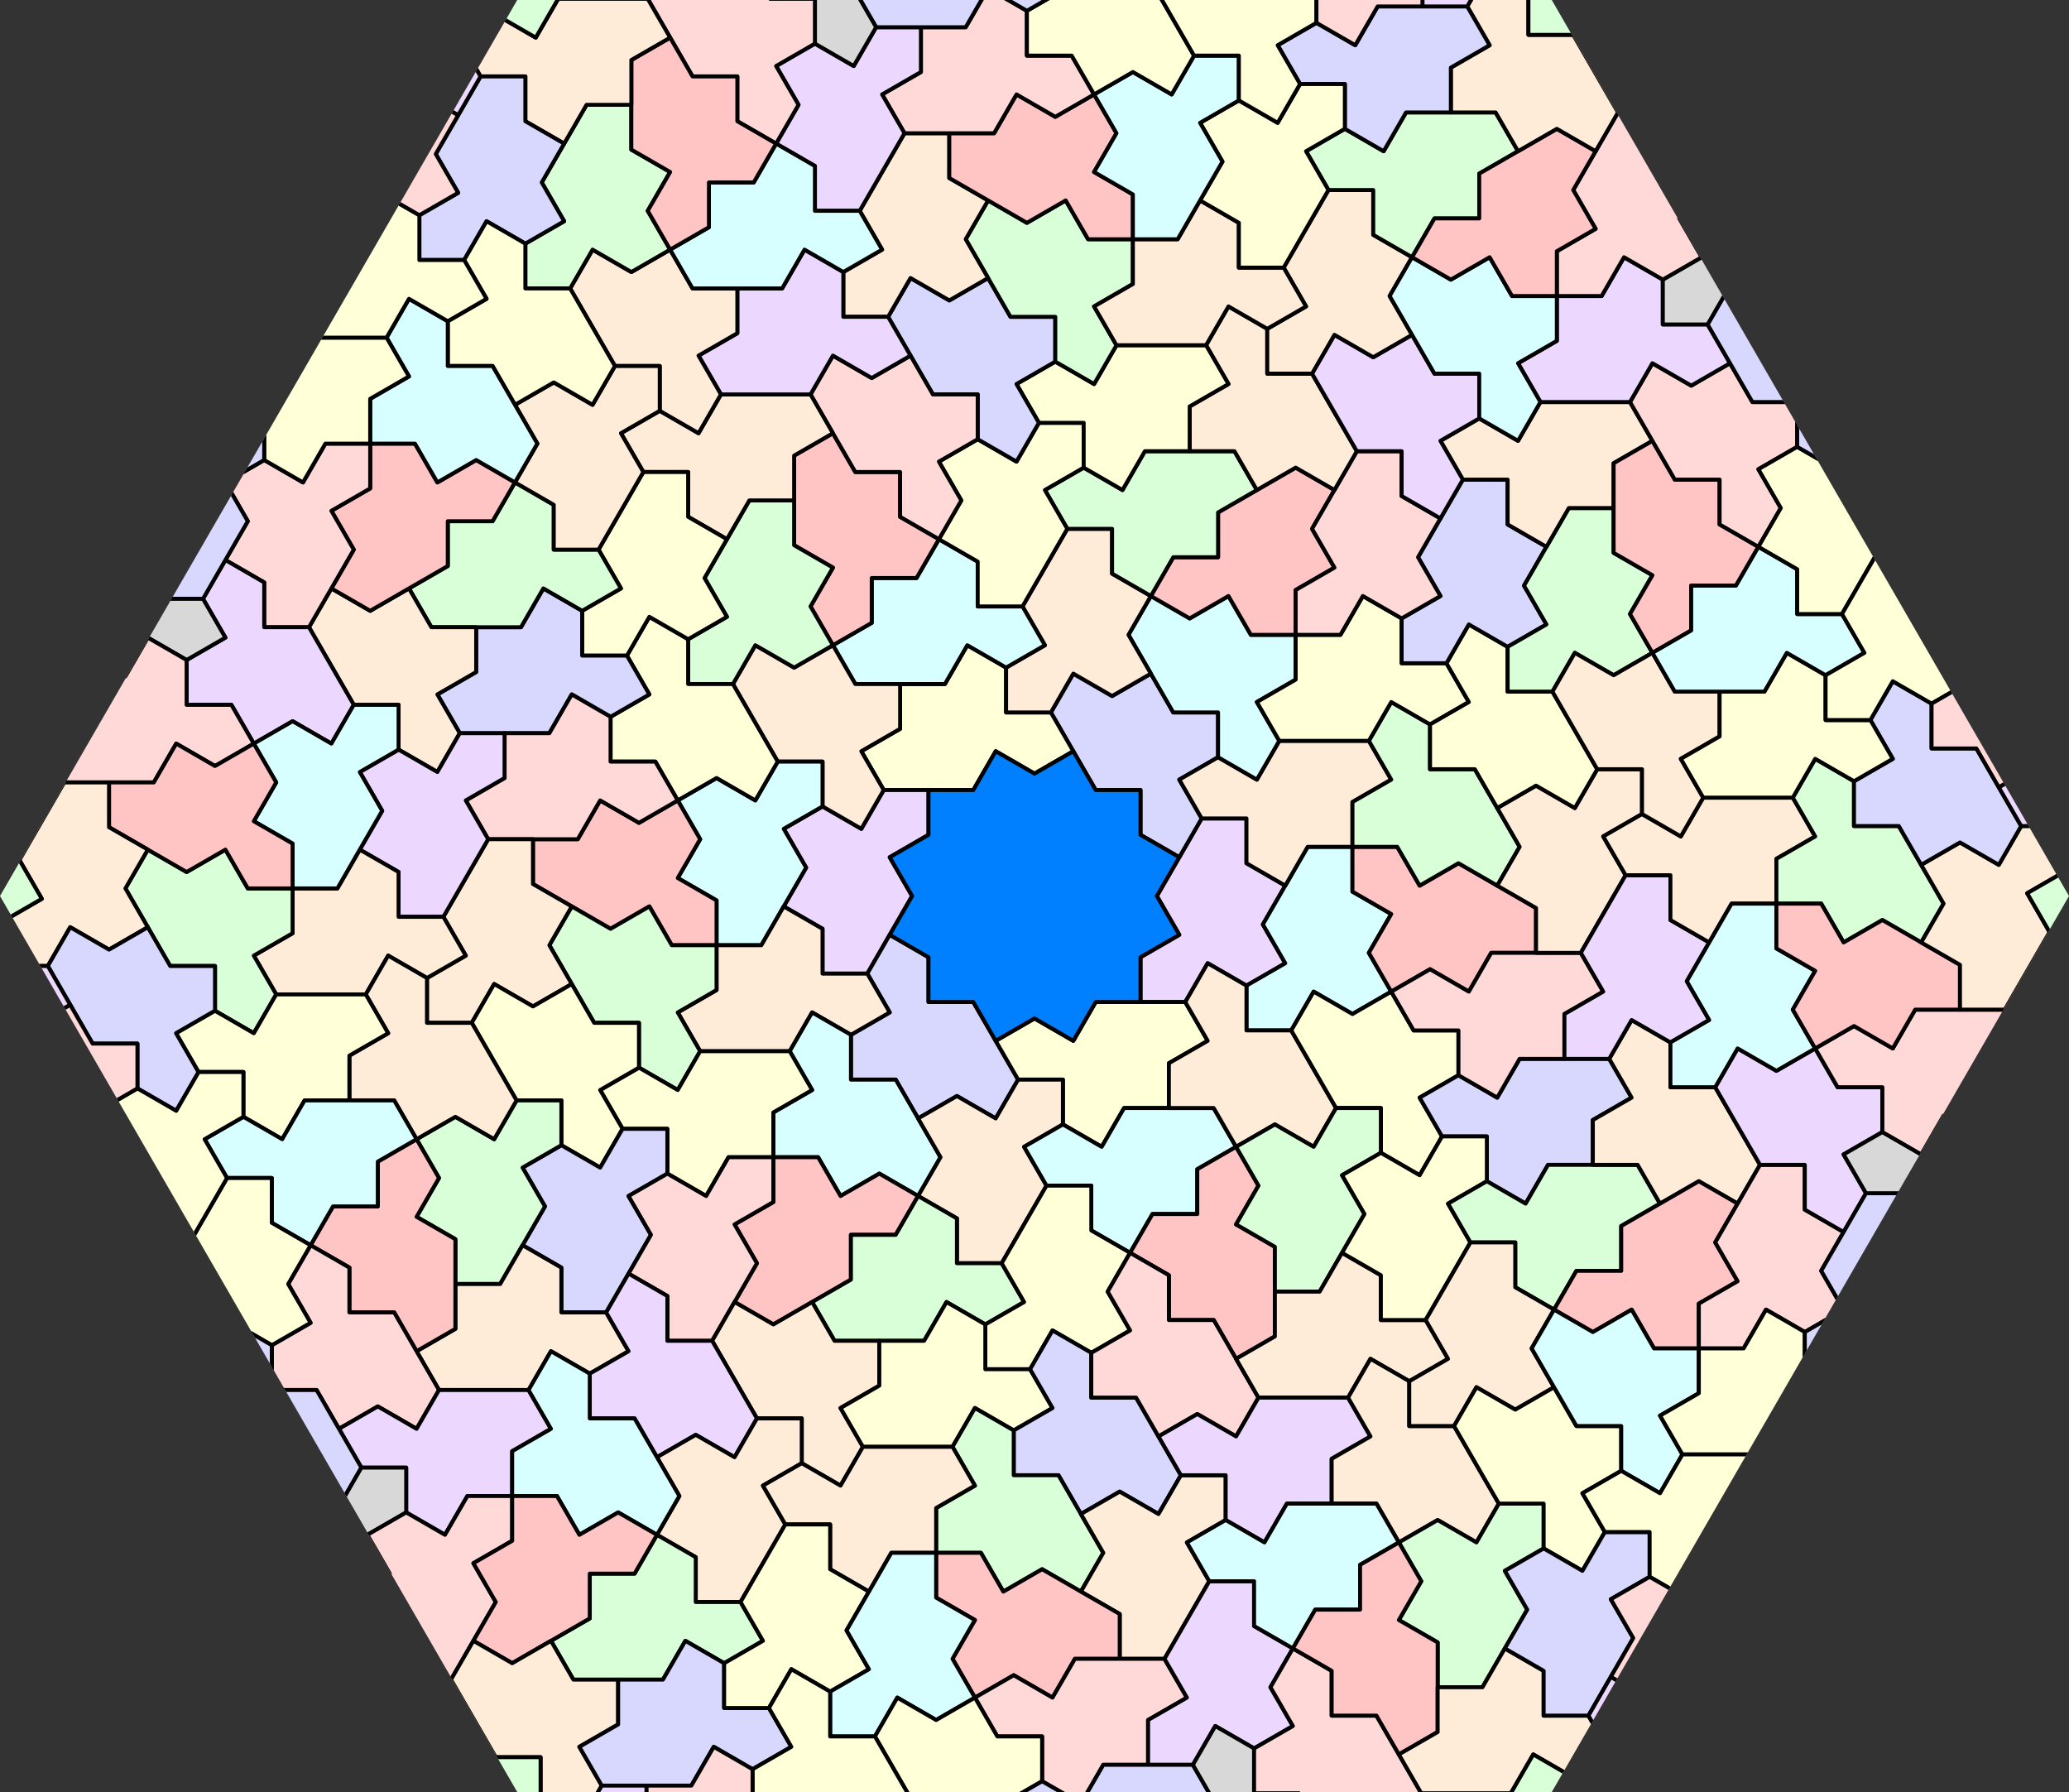 <?xml version="1.0" encoding="UTF-8" standalone="no"?>
<svg xmlns="http://www.w3.org/2000/svg" version="1.1"
     width="785.196" height="680.0">
<rect width="100%" height="100%" fill="#333333" stroke="none"/>
<style type="text/css">
path {
    stroke: black;
    fill: none;
    stroke-width: 1.5;
    stroke-linejoin: round;
    stroke-linecap: round;
}
path.arrow {
    stroke: none;
    fill: rgba(0, 0, 0, 0.2);
}
path.thick {
    stroke-width: 12;
}
text {
    fill: black;
    font-family: Sans;
    text-anchor: middle;
    text-align: center;
}
.tile-Gamma { fill: #ffd8d8; }
.tile-Gamma-variable { fill: #994c4c; }
.tile-Delta { fill: #d8ffff; }
.tile-Delta-variable { fill: #4c9999; }
.tile-Theta { fill: #ffd8ff; }
.tile-Theta-variable { fill: #994c99; }
.tile-Lambda { fill: #d8d8d8; }
.tile-Lambda-variable { fill: #4c4c4c; }
.tile-Xi { fill: #ecd8ff; }
.tile-Xi-variable { fill: #734c99; }
.tile-Pi { fill: #d8d8ff; }
.tile-Pi-variable { fill: #4c4c99; }
.tile-Sigma { fill: #d8ffd8; }
.tile-Sigma-variable { fill: #4c994c; }
.tile-Phi { fill: #ffecd8; }
.tile-Phi-variable { fill: #99734c; }
.tile-Psi { fill: #ffffd8; }
.tile-Psi-variable { fill: #99994c; }
.tile-Gamma-0 { fill: #ffd8d8; }
.tile-Gamma-0-variable { fill: #994c4c; }
.tile-Gamma-1 { fill: #ffc5c5; }
.tile-Gamma-1-variable { fill: #992626; }
.tile-Delta-0 { fill: #d8ffff; }
.tile-Delta-0-variable { fill: #4c9999; }
.tile-Theta-0 { fill: #ffd8ff; }
.tile-Theta-0-variable { fill: #994c99; }
.tile-Lambda-0 { fill: #d8d8d8; }
.tile-Lambda-0-variable { fill: #4c4c4c; }
.tile-Xi-0 { fill: #ecd8ff; }
.tile-Xi-0-variable { fill: #734c99; }
.tile-Pi-0 { fill: #d8d8ff; }
.tile-Pi-0-variable { fill: #4c4c99; }
.tile-Sigma-0 { fill: #d8ffd8; }
.tile-Sigma-0-variable { fill: #4c994c; }
.tile-Phi-0 { fill: #ffecd8; }
.tile-Phi-0-variable { fill: #99734c; }
.tile-Psi-0 { fill: #ffffd8; }
.tile-Psi-0-variable { fill: #99994c; }
path.boundary { stroke-width: 5; }
.star { fill: #0080ff; }
</style>
<defs>
<clipPath id="clip"><path d="M 588.897 0.0 L 196.299 0.0 L 0.0 340.0 L 196.299 680.0 L 588.897 680.0 L 785.196 340.0 z"/>
</clipPath></defs>
<path class="tile-Xi-0" data-coords="&#x27;spectre&#x27; (&#x27;Xi&#x27;, 0) {(&#x27;Pi&#x27;, 7) (&#x27;Xi&#x27;, 7)}*" clip-path="url(#clip)" d="M 432.821 380.222 L 449.821 380.222 L 458.321 365.5 L 473.043 374.0 L 487.765 365.5 L 479.265 350.778 L 487.765 336.055 L 473.043 327.555 L 473.043 310.555 L 456.043 310.555 L 447.543 325.278 L 439.043 340.0 L 447.543 354.722 L 432.821 363.222 z"/>
<path class="tile-Pi-0" data-coords="&#x27;spectre&#x27; (&#x27;Pi&#x27;, 0) {(&#x27;Xi&#x27;, 7) (&#x27;Pi&#x27;, 7)}*" clip-path="url(#clip)" d="M 447.543 325.278 L 456.043 310.555 L 447.543 295.833 L 462.265 287.333 L 462.265 270.333 L 445.265 270.333 L 436.765 255.61 L 422.043 264.11 L 407.321 255.61 L 398.821 270.333 L 407.321 285.055 L 415.821 299.778 L 432.821 299.778 L 432.821 316.778 z"/>
<path class="tile-Psi-0" data-coords="&#x27;spectre&#x27; (&#x27;Psi&#x27;, 0) {(&#x27;Psi&#x27;, 7)}*" clip-path="url(#clip)" d="M 407.321 285.055 L 398.821 270.333 L 381.821 270.333 L 381.821 253.333 L 367.098 244.833 L 358.598 259.555 L 341.598 259.555 L 341.598 276.555 L 326.876 285.055 L 335.376 299.778 L 352.376 299.778 L 369.376 299.778 L 377.876 285.055 L 392.598 293.555 z"/>
<path class="tile-Xi-0" data-coords="&#x27;spectre&#x27; (&#x27;Xi&#x27;, 0) {(&#x27;Pi&#x27;, 7) (&#x27;Xi&#x27;, 7)}*" clip-path="url(#clip)" d="M 352.376 299.778 L 335.376 299.778 L 326.876 314.5 L 312.153 306.0 L 297.431 314.5 L 305.931 329.222 L 297.431 343.945 L 312.153 352.445 L 312.153 369.445 L 329.153 369.445 L 337.653 354.722 L 346.153 340.0 L 337.653 325.278 L 352.376 316.778 z"/>
<path class="tile-Pi-0" data-coords="&#x27;spectre&#x27; (&#x27;Pi&#x27;, 0) {(&#x27;Xi&#x27;, 7) (&#x27;Pi&#x27;, 7)}*" clip-path="url(#clip)" d="M 337.653 354.722 L 329.153 369.445 L 337.653 384.167 L 322.931 392.667 L 322.931 409.667 L 339.931 409.667 L 348.431 424.39 L 363.153 415.89 L 377.876 424.39 L 386.376 409.667 L 377.876 394.945 L 369.376 380.222 L 352.376 380.222 L 352.376 363.222 z"/>
<path class="tile-Psi-0" data-coords="&#x27;spectre&#x27; (&#x27;Psi&#x27;, 0) {(&#x27;Psi&#x27;, 7)}*" clip-path="url(#clip)" d="M 377.876 394.945 L 386.376 409.667 L 403.376 409.667 L 403.376 426.667 L 418.098 435.167 L 426.598 420.445 L 443.598 420.445 L 443.598 403.445 L 458.321 394.945 L 449.821 380.222 L 432.821 380.222 L 415.821 380.222 L 407.321 394.945 L 392.598 386.445 z"/>
<path class="tile-Delta-0" data-coords="&#x27;spectre&#x27; (&#x27;Delta&#x27;, 0) (&#x27;Pi&#x27;, 5) {(&#x27;Xi&#x27;, 7) (&#x27;Pi&#x27;, 7)}*" clip-path="url(#clip)" d="M 473.043 391.0 L 490.043 391.0 L 498.543 376.278 L 513.265 384.778 L 527.988 376.278 L 519.488 361.555 L 527.988 346.833 L 513.265 338.333 L 513.265 321.333 L 496.265 321.333 L 487.765 336.055 L 479.265 350.778 L 487.765 365.5 L 473.043 374.0 z"/>
<path class="tile-Phi-0" data-coords="&#x27;spectre&#x27; (&#x27;Phi&#x27;, 0) (&#x27;Pi&#x27;, 6) {(&#x27;Xi&#x27;, 7) (&#x27;Pi&#x27;, 7)}*" clip-path="url(#clip)" d="M 447.543 295.833 L 456.043 310.555 L 473.043 310.555 L 473.043 327.555 L 487.765 336.055 L 496.265 321.333 L 513.265 321.333 L 513.265 304.333 L 527.988 295.833 L 519.488 281.11 L 502.488 281.11 L 485.488 281.11 L 476.988 295.833 L 462.265 287.333 z"/>
<path class="tile-Delta-0" data-coords="&#x27;spectre&#x27; (&#x27;Delta&#x27;, 0) (&#x27;Xi&#x27;, 5) {(&#x27;Pi&#x27;, 7) (&#x27;Xi&#x27;, 7)}*" clip-path="url(#clip)" d="M 476.988 295.833 L 485.488 281.11 L 476.988 266.388 L 491.71 257.888 L 491.71 240.888 L 474.71 240.888 L 466.21 226.165 L 451.488 234.665 L 436.765 226.165 L 428.265 240.888 L 436.765 255.61 L 445.265 270.333 L 462.265 270.333 L 462.265 287.333 z"/>
<path class="tile-Phi-0" data-coords="&#x27;spectre&#x27; (&#x27;Phi&#x27;, 0) (&#x27;Xi&#x27;, 6) {(&#x27;Pi&#x27;, 7) (&#x27;Xi&#x27;, 7)}*" clip-path="url(#clip)" d="M 381.821 270.333 L 398.821 270.333 L 407.321 255.61 L 422.043 264.11 L 436.765 255.61 L 428.265 240.888 L 436.765 226.165 L 422.043 217.665 L 422.043 200.665 L 405.043 200.665 L 396.543 215.388 L 388.043 230.11 L 396.543 244.833 L 381.821 253.333 z"/>
<path class="tile-Delta-0" data-coords="&#x27;spectre&#x27; (&#x27;Delta&#x27;, 0) (&#x27;Psi&#x27;, 5) {(&#x27;Psi&#x27;, 7)}*" clip-path="url(#clip)" d="M 396.543 244.833 L 388.043 230.11 L 371.043 230.11 L 371.043 213.11 L 356.321 204.61 L 347.821 219.333 L 330.821 219.333 L 330.821 236.333 L 316.098 244.833 L 324.598 259.555 L 341.598 259.555 L 358.598 259.555 L 367.098 244.833 L 381.821 253.333 z"/>
<path class="tile-Phi-0" data-coords="&#x27;spectre&#x27; (&#x27;Phi&#x27;, 0) (&#x27;Psi&#x27;, 6) {(&#x27;Psi&#x27;, 7)}*" clip-path="url(#clip)" d="M 326.876 314.5 L 335.376 299.778 L 326.876 285.055 L 341.598 276.555 L 341.598 259.555 L 324.598 259.555 L 316.098 244.833 L 301.376 253.333 L 286.653 244.833 L 278.153 259.555 L 286.653 274.278 L 295.153 289.0 L 312.153 289.0 L 312.153 306.0 z"/>
<path class="tile-Delta-0" data-coords="&#x27;spectre&#x27; (&#x27;Delta&#x27;, 0) (&#x27;Pi&#x27;, 5) {(&#x27;Xi&#x27;, 7) (&#x27;Pi&#x27;, 7)}*" clip-path="url(#clip)" d="M 312.153 289.0 L 295.153 289.0 L 286.653 303.722 L 271.931 295.222 L 257.208 303.722 L 265.708 318.445 L 257.208 333.167 L 271.931 341.667 L 271.931 358.667 L 288.931 358.667 L 297.431 343.945 L 305.931 329.222 L 297.431 314.5 L 312.153 306.0 z"/>
<path class="tile-Phi-0" data-coords="&#x27;spectre&#x27; (&#x27;Phi&#x27;, 0) (&#x27;Pi&#x27;, 6) {(&#x27;Xi&#x27;, 7) (&#x27;Pi&#x27;, 7)}*" clip-path="url(#clip)" d="M 337.653 384.167 L 329.153 369.445 L 312.153 369.445 L 312.153 352.445 L 297.431 343.945 L 288.931 358.667 L 271.931 358.667 L 271.931 375.667 L 257.208 384.167 L 265.708 398.89 L 282.708 398.89 L 299.708 398.89 L 308.208 384.167 L 322.931 392.667 z"/>
<path class="tile-Delta-0" data-coords="&#x27;spectre&#x27; (&#x27;Delta&#x27;, 0) (&#x27;Xi&#x27;, 5) {(&#x27;Pi&#x27;, 7) (&#x27;Xi&#x27;, 7)}*" clip-path="url(#clip)" d="M 308.208 384.167 L 299.708 398.89 L 308.208 413.612 L 293.486 422.112 L 293.486 439.112 L 310.486 439.112 L 318.986 453.835 L 333.708 445.335 L 348.431 453.835 L 356.931 439.112 L 348.431 424.39 L 339.931 409.667 L 322.931 409.667 L 322.931 392.667 z"/>
<path class="tile-Phi-0" data-coords="&#x27;spectre&#x27; (&#x27;Phi&#x27;, 0) (&#x27;Xi&#x27;, 6) {(&#x27;Pi&#x27;, 7) (&#x27;Xi&#x27;, 7)}*" clip-path="url(#clip)" d="M 403.376 409.667 L 386.376 409.667 L 377.876 424.39 L 363.153 415.89 L 348.431 424.39 L 356.931 439.112 L 348.431 453.835 L 363.153 462.335 L 363.153 479.335 L 380.153 479.335 L 388.653 464.612 L 397.153 449.89 L 388.653 435.167 L 403.376 426.667 z"/>
<path class="tile-Delta-0" data-coords="&#x27;spectre&#x27; (&#x27;Delta&#x27;, 0) (&#x27;Psi&#x27;, 5) {(&#x27;Psi&#x27;, 7)}*" clip-path="url(#clip)" d="M 388.653 435.167 L 397.153 449.89 L 414.153 449.89 L 414.153 466.89 L 428.876 475.39 L 437.376 460.667 L 454.376 460.667 L 454.376 443.667 L 469.098 435.167 L 460.598 420.445 L 443.598 420.445 L 426.598 420.445 L 418.098 435.167 L 403.376 426.667 z"/>
<path class="tile-Phi-0" data-coords="&#x27;spectre&#x27; (&#x27;Phi&#x27;, 0) (&#x27;Psi&#x27;, 6) {(&#x27;Psi&#x27;, 7)}*" clip-path="url(#clip)" d="M 458.321 365.5 L 449.821 380.222 L 458.321 394.945 L 443.598 403.445 L 443.598 420.445 L 460.598 420.445 L 469.098 435.167 L 483.821 426.667 L 498.543 435.167 L 507.043 420.445 L 498.543 405.722 L 490.043 391.0 L 473.043 391.0 L 473.043 374.0 z"/>
<path class="tile-Psi-0" data-coords="&#x27;spectre&#x27; (&#x27;Psi&#x27;, 0) (&#x27;Pi&#x27;, 4) {(&#x27;Xi&#x27;, 7) (&#x27;Pi&#x27;, 7)}*" clip-path="url(#clip)" d="M 538.765 445.945 L 547.265 431.222 L 538.765 416.5 L 553.488 408.0 L 553.488 391.0 L 536.488 391.0 L 527.988 376.278 L 513.265 384.778 L 498.543 376.278 L 490.043 391.0 L 498.543 405.722 L 507.043 420.445 L 524.043 420.445 L 524.043 437.445 z"/>
<path class="tile-Gamma-1" data-coords="&#x27;spectre&#x27; (&#x27;Gamma&#x27;, 1) (&#x27;Pi&#x27;, 2) {(&#x27;Xi&#x27;, 7) (&#x27;Pi&#x27;, 7)}*" clip-path="url(#clip)" d="M 513.265 321.333 L 513.265 338.333 L 527.988 346.833 L 519.488 361.555 L 527.988 376.278 L 542.71 367.778 L 557.433 376.278 L 565.933 361.555 L 582.933 361.555 L 582.933 344.555 L 568.21 336.055 L 553.488 327.555 L 538.765 336.055 L 530.265 321.333 z"/>
<path class="tile-Sigma-0" data-coords="&#x27;spectre&#x27; (&#x27;Sigma&#x27;, 0) (&#x27;Pi&#x27;, 3) {(&#x27;Xi&#x27;, 7) (&#x27;Pi&#x27;, 7)}*" clip-path="url(#clip)" d="M 527.988 266.388 L 519.488 281.11 L 527.988 295.833 L 513.265 304.333 L 513.265 321.333 L 530.265 321.333 L 538.765 336.055 L 553.488 327.555 L 568.21 336.055 L 576.71 321.333 L 568.21 306.61 L 559.71 291.888 L 542.71 291.888 L 542.71 274.888 z"/>
<path class="tile-Psi-0" data-coords="&#x27;spectre&#x27; (&#x27;Psi&#x27;, 0) (&#x27;Xi&#x27;, 4) {(&#x27;Pi&#x27;, 7) (&#x27;Xi&#x27;, 7)}*" clip-path="url(#clip)" d="M 557.433 266.388 L 548.933 251.665 L 531.933 251.665 L 531.933 234.665 L 517.21 226.165 L 508.71 240.888 L 491.71 240.888 L 491.71 257.888 L 476.988 266.388 L 485.488 281.11 L 502.488 281.11 L 519.488 281.11 L 527.988 266.388 L 542.71 274.888 z"/>
<path class="tile-Gamma-1" data-coords="&#x27;spectre&#x27; (&#x27;Gamma&#x27;, 1) (&#x27;Xi&#x27;, 2) {(&#x27;Pi&#x27;, 7) (&#x27;Xi&#x27;, 7)}*" clip-path="url(#clip)" d="M 436.765 226.165 L 451.488 234.665 L 466.21 226.165 L 474.71 240.888 L 491.71 240.888 L 491.71 223.888 L 506.433 215.388 L 497.933 200.665 L 506.433 185.943 L 491.71 177.443 L 476.988 185.943 L 462.265 194.443 L 462.265 211.443 L 445.265 211.443 z"/>
<path class="tile-Sigma-0" data-coords="&#x27;spectre&#x27; (&#x27;Sigma&#x27;, 0) (&#x27;Xi&#x27;, 3) {(&#x27;Pi&#x27;, 7) (&#x27;Xi&#x27;, 7)}*" clip-path="url(#clip)" d="M 396.543 185.943 L 405.043 200.665 L 422.043 200.665 L 422.043 217.665 L 436.765 226.165 L 445.265 211.443 L 462.265 211.443 L 462.265 194.443 L 476.988 185.943 L 468.488 171.221 L 451.488 171.221 L 434.488 171.221 L 425.988 185.943 L 411.265 177.443 z"/>
<path class="tile-Psi-0" data-coords="&#x27;spectre&#x27; (&#x27;Psi&#x27;, 0) (&#x27;Psi&#x27;, 4) {(&#x27;Psi&#x27;, 7)}*" clip-path="url(#clip)" d="M 411.265 160.443 L 394.265 160.443 L 385.765 175.165 L 371.043 166.665 L 356.321 175.165 L 364.821 189.888 L 356.321 204.61 L 371.043 213.11 L 371.043 230.11 L 388.043 230.11 L 396.543 215.388 L 405.043 200.665 L 396.543 185.943 L 411.265 177.443 z"/>
<path class="tile-Gamma-1" data-coords="&#x27;spectre&#x27; (&#x27;Gamma&#x27;, 1) (&#x27;Psi&#x27;, 2) {(&#x27;Psi&#x27;, 7)}*" clip-path="url(#clip)" d="M 316.098 244.833 L 330.821 236.333 L 330.821 219.333 L 347.821 219.333 L 356.321 204.61 L 341.598 196.11 L 341.598 179.11 L 324.598 179.11 L 316.098 164.388 L 301.376 172.888 L 301.376 189.888 L 301.376 206.888 L 316.098 215.388 L 307.598 230.11 z"/>
<path class="tile-Sigma-0" data-coords="&#x27;spectre&#x27; (&#x27;Sigma&#x27;, 0) (&#x27;Psi&#x27;, 3) {(&#x27;Psi&#x27;, 7)}*" clip-path="url(#clip)" d="M 261.153 259.555 L 278.153 259.555 L 286.653 244.833 L 301.376 253.333 L 316.098 244.833 L 307.598 230.11 L 316.098 215.388 L 301.376 206.888 L 301.376 189.888 L 284.376 189.888 L 275.876 204.61 L 267.376 219.333 L 275.876 234.055 L 261.153 242.555 z"/>
<path class="tile-Psi-0" data-coords="&#x27;spectre&#x27; (&#x27;Psi&#x27;, 0) (&#x27;Pi&#x27;, 4) {(&#x27;Xi&#x27;, 7) (&#x27;Pi&#x27;, 7)}*" clip-path="url(#clip)" d="M 246.431 234.055 L 237.931 248.778 L 246.431 263.5 L 231.708 272.0 L 231.708 289.0 L 248.708 289.0 L 257.208 303.722 L 271.931 295.222 L 286.653 303.722 L 295.153 289.0 L 286.653 274.278 L 278.153 259.555 L 261.153 259.555 L 261.153 242.555 z"/>
<path class="tile-Gamma-1" data-coords="&#x27;spectre&#x27; (&#x27;Gamma&#x27;, 1) (&#x27;Pi&#x27;, 2) {(&#x27;Xi&#x27;, 7) (&#x27;Pi&#x27;, 7)}*" clip-path="url(#clip)" d="M 271.931 358.667 L 271.931 341.667 L 257.208 333.167 L 265.708 318.445 L 257.208 303.722 L 242.486 312.222 L 227.764 303.722 L 219.264 318.445 L 202.264 318.445 L 202.264 335.445 L 216.986 343.945 L 231.708 352.445 L 246.431 343.945 L 254.931 358.667 z"/>
<path class="tile-Sigma-0" data-coords="&#x27;spectre&#x27; (&#x27;Sigma&#x27;, 0) (&#x27;Pi&#x27;, 3) {(&#x27;Xi&#x27;, 7) (&#x27;Pi&#x27;, 7)}*" clip-path="url(#clip)" d="M 257.208 413.612 L 265.708 398.89 L 257.208 384.167 L 271.931 375.667 L 271.931 358.667 L 254.931 358.667 L 246.431 343.945 L 231.708 352.445 L 216.986 343.945 L 208.486 358.667 L 216.986 373.39 L 225.486 388.112 L 242.486 388.112 L 242.486 405.112 z"/>
<path class="tile-Psi-0" data-coords="&#x27;spectre&#x27; (&#x27;Psi&#x27;, 0) (&#x27;Xi&#x27;, 4) {(&#x27;Pi&#x27;, 7) (&#x27;Xi&#x27;, 7)}*" clip-path="url(#clip)" d="M 227.764 413.612 L 236.264 428.335 L 253.264 428.335 L 253.264 445.335 L 267.986 453.835 L 276.486 439.112 L 293.486 439.112 L 293.486 422.112 L 308.208 413.612 L 299.708 398.89 L 282.708 398.89 L 265.708 398.89 L 257.208 413.612 L 242.486 405.112 z"/>
<path class="tile-Gamma-1" data-coords="&#x27;spectre&#x27; (&#x27;Gamma&#x27;, 1) (&#x27;Xi&#x27;, 2) {(&#x27;Pi&#x27;, 7) (&#x27;Xi&#x27;, 7)}*" clip-path="url(#clip)" d="M 348.431 453.835 L 333.708 445.335 L 318.986 453.835 L 310.486 439.112 L 293.486 439.112 L 293.486 456.112 L 278.764 464.612 L 287.264 479.335 L 278.764 494.057 L 293.486 502.557 L 308.208 494.057 L 322.931 485.557 L 322.931 468.557 L 339.931 468.557 z"/>
<path class="tile-Sigma-0" data-coords="&#x27;spectre&#x27; (&#x27;Sigma&#x27;, 0) (&#x27;Xi&#x27;, 3) {(&#x27;Pi&#x27;, 7) (&#x27;Xi&#x27;, 7)}*" clip-path="url(#clip)" d="M 388.653 494.057 L 380.153 479.335 L 363.153 479.335 L 363.153 462.335 L 348.431 453.835 L 339.931 468.557 L 322.931 468.557 L 322.931 485.557 L 308.208 494.057 L 316.708 508.779 L 333.708 508.779 L 350.708 508.779 L 359.208 494.057 L 373.931 502.557 z"/>
<path class="tile-Psi-0" data-coords="&#x27;spectre&#x27; (&#x27;Psi&#x27;, 0) (&#x27;Psi&#x27;, 4) {(&#x27;Psi&#x27;, 7)}*" clip-path="url(#clip)" d="M 373.931 519.557 L 390.931 519.557 L 399.431 504.835 L 414.153 513.335 L 428.876 504.835 L 420.376 490.112 L 428.876 475.39 L 414.153 466.89 L 414.153 449.89 L 397.153 449.89 L 388.653 464.612 L 380.153 479.335 L 388.653 494.057 L 373.931 502.557 z"/>
<path class="tile-Gamma-1" data-coords="&#x27;spectre&#x27; (&#x27;Gamma&#x27;, 1) (&#x27;Psi&#x27;, 2) {(&#x27;Psi&#x27;, 7)}*" clip-path="url(#clip)" d="M 469.098 435.167 L 454.376 443.667 L 454.376 460.667 L 437.376 460.667 L 428.876 475.39 L 443.598 483.89 L 443.598 500.89 L 460.598 500.89 L 469.098 515.612 L 483.821 507.112 L 483.821 490.112 L 483.821 473.112 L 469.098 464.612 L 477.598 449.89 z"/>
<path class="tile-Sigma-0" data-coords="&#x27;spectre&#x27; (&#x27;Sigma&#x27;, 0) (&#x27;Psi&#x27;, 3) {(&#x27;Psi&#x27;, 7)}*" clip-path="url(#clip)" d="M 524.043 420.445 L 507.043 420.445 L 498.543 435.167 L 483.821 426.667 L 469.098 435.167 L 477.598 449.89 L 469.098 464.612 L 483.821 473.112 L 483.821 490.112 L 500.821 490.112 L 509.321 475.39 L 517.821 460.667 L 509.321 445.945 L 524.043 437.445 z"/>
<path class="tile-Pi-0" data-coords="&#x27;spectre&#x27; (&#x27;Pi&#x27;, 0) (&#x27;Phi&#x27;, 1) (&#x27;Xi&#x27;, 6) {(&#x27;Pi&#x27;, 7) (&#x27;Xi&#x27;, 7)}*" clip-path="url(#clip)" d="M 538.765 416.5 L 547.265 431.222 L 564.265 431.222 L 564.265 448.222 L 578.988 456.722 L 587.488 442.0 L 604.488 442.0 L 604.488 425.0 L 619.21 416.5 L 610.71 401.778 L 593.71 401.778 L 576.71 401.778 L 568.21 416.5 L 553.488 408.0 z"/>
<path class="tile-Gamma-0" data-coords="&#x27;spectre&#x27; (&#x27;Gamma&#x27;, 0) (&#x27;Pi&#x27;, 2) {(&#x27;Xi&#x27;, 7) (&#x27;Pi&#x27;, 7)}*" clip-path="url(#clip)" d="M 527.988 376.278 L 536.488 391.0 L 553.488 391.0 L 553.488 408.0 L 568.21 416.5 L 576.71 401.778 L 593.71 401.778 L 593.71 384.778 L 608.433 376.278 L 599.933 361.555 L 582.933 361.555 L 565.933 361.555 L 557.433 376.278 L 542.71 367.778 z"/>
<path class="tile-Phi-0" data-coords="&#x27;spectre&#x27; (&#x27;Phi&#x27;, 0) (&#x27;Pi&#x27;, 0) {(&#x27;Xi&#x27;, 7) (&#x27;Pi&#x27;, 7)}*" clip-path="url(#clip)" d="M 623.155 291.888 L 606.155 291.888 L 597.655 306.61 L 582.933 298.11 L 568.21 306.61 L 576.71 321.333 L 568.21 336.055 L 582.933 344.555 L 582.933 361.555 L 599.933 361.555 L 608.433 346.833 L 616.933 332.11 L 608.433 317.388 L 623.155 308.888 z"/>
<path class="tile-Psi-0" data-coords="&#x27;spectre&#x27; (&#x27;Psi&#x27;, 0) (&#x27;Pi&#x27;, 1) {(&#x27;Xi&#x27;, 7) (&#x27;Pi&#x27;, 7)}*" clip-path="url(#clip)" d="M 557.433 236.943 L 548.933 251.665 L 557.433 266.388 L 542.71 274.888 L 542.71 291.888 L 559.71 291.888 L 568.21 306.61 L 582.933 298.11 L 597.655 306.61 L 606.155 291.888 L 597.655 277.165 L 589.155 262.443 L 572.155 262.443 L 572.155 245.443 z"/>
<path class="tile-Pi-0" data-coords="&#x27;spectre&#x27; (&#x27;Pi&#x27;, 0) (&#x27;Phi&#x27;, 1) (&#x27;Pi&#x27;, 6) {(&#x27;Xi&#x27;, 7) (&#x27;Pi&#x27;, 7)}*" clip-path="url(#clip)" d="M 531.933 251.665 L 548.933 251.665 L 557.433 236.943 L 572.155 245.443 L 586.878 236.943 L 578.378 222.221 L 586.878 207.498 L 572.155 198.998 L 572.155 181.998 L 555.155 181.998 L 546.655 196.721 L 538.155 211.443 L 546.655 226.165 L 531.933 234.665 z"/>
<path class="tile-Gamma-0" data-coords="&#x27;spectre&#x27; (&#x27;Gamma&#x27;, 0) (&#x27;Xi&#x27;, 2) {(&#x27;Pi&#x27;, 7) (&#x27;Xi&#x27;, 7)}*" clip-path="url(#clip)" d="M 491.71 240.888 L 508.71 240.888 L 517.21 226.165 L 531.933 234.665 L 546.655 226.165 L 538.155 211.443 L 546.655 196.721 L 531.933 188.221 L 531.933 171.221 L 514.933 171.221 L 506.433 185.943 L 497.933 200.665 L 506.433 215.388 L 491.71 223.888 z"/>
<path class="tile-Phi-0" data-coords="&#x27;spectre&#x27; (&#x27;Phi&#x27;, 0) (&#x27;Xi&#x27;, 0) {(&#x27;Pi&#x27;, 7) (&#x27;Xi&#x27;, 7)}*" clip-path="url(#clip)" d="M 466.21 116.276 L 457.71 130.998 L 466.21 145.721 L 451.488 154.221 L 451.488 171.221 L 468.488 171.221 L 476.988 185.943 L 491.71 177.443 L 506.433 185.943 L 514.933 171.221 L 506.433 156.498 L 497.933 141.776 L 480.933 141.776 L 480.933 124.776 z"/>
<path class="tile-Psi-0" data-coords="&#x27;spectre&#x27; (&#x27;Psi&#x27;, 0) (&#x27;Xi&#x27;, 1) {(&#x27;Pi&#x27;, 7) (&#x27;Xi&#x27;, 7)}*" clip-path="url(#clip)" d="M 385.765 145.721 L 394.265 160.443 L 411.265 160.443 L 411.265 177.443 L 425.988 185.943 L 434.488 171.221 L 451.488 171.221 L 451.488 154.221 L 466.21 145.721 L 457.71 130.998 L 440.71 130.998 L 423.71 130.998 L 415.21 145.721 L 400.488 137.221 z"/>
<path class="tile-Pi-0" data-coords="&#x27;spectre&#x27; (&#x27;Pi&#x27;, 0) (&#x27;Phi&#x27;, 1) (&#x27;Psi&#x27;, 6) {(&#x27;Psi&#x27;, 7)}*" clip-path="url(#clip)" d="M 385.765 175.165 L 394.265 160.443 L 385.765 145.721 L 400.488 137.221 L 400.488 120.221 L 383.488 120.221 L 374.988 105.498 L 360.265 113.998 L 345.543 105.498 L 337.043 120.221 L 345.543 134.943 L 354.043 149.665 L 371.043 149.665 L 371.043 166.665 z"/>
<path class="tile-Gamma-0" data-coords="&#x27;spectre&#x27; (&#x27;Gamma&#x27;, 0) (&#x27;Psi&#x27;, 2) {(&#x27;Psi&#x27;, 7)}*" clip-path="url(#clip)" d="M 356.321 204.61 L 364.821 189.888 L 356.321 175.165 L 371.043 166.665 L 371.043 149.665 L 354.043 149.665 L 345.543 134.943 L 330.821 143.443 L 316.098 134.943 L 307.598 149.665 L 316.098 164.388 L 324.598 179.11 L 341.598 179.11 L 341.598 196.11 z"/>
<path class="tile-Phi-0" data-coords="&#x27;spectre&#x27; (&#x27;Phi&#x27;, 0) (&#x27;Psi&#x27;, 0) {(&#x27;Psi&#x27;, 7)}*" clip-path="url(#clip)" d="M 235.653 164.388 L 244.153 179.11 L 261.153 179.11 L 261.153 196.11 L 275.876 204.61 L 284.376 189.888 L 301.376 189.888 L 301.376 172.888 L 316.098 164.388 L 307.598 149.665 L 290.598 149.665 L 273.598 149.665 L 265.098 164.388 L 250.376 155.888 z"/>
<path class="tile-Psi-0" data-coords="&#x27;spectre&#x27; (&#x27;Psi&#x27;, 0) (&#x27;Psi&#x27;, 1) {(&#x27;Psi&#x27;, 7)}*" clip-path="url(#clip)" d="M 220.931 248.778 L 237.931 248.778 L 246.431 234.055 L 261.153 242.555 L 275.876 234.055 L 267.376 219.333 L 275.876 204.61 L 261.153 196.11 L 261.153 179.11 L 244.153 179.11 L 235.653 193.833 L 227.153 208.555 L 235.653 223.278 L 220.931 231.778 z"/>
<path class="tile-Pi-0" data-coords="&#x27;spectre&#x27; (&#x27;Pi&#x27;, 0) (&#x27;Phi&#x27;, 1) (&#x27;Xi&#x27;, 6) {(&#x27;Pi&#x27;, 7) (&#x27;Xi&#x27;, 7)}*" clip-path="url(#clip)" d="M 246.431 263.5 L 237.931 248.778 L 220.931 248.778 L 220.931 231.778 L 206.208 223.278 L 197.708 238.0 L 180.708 238.0 L 180.708 255.0 L 165.986 263.5 L 174.486 278.222 L 191.486 278.222 L 208.486 278.222 L 216.986 263.5 L 231.708 272.0 z"/>
<path class="tile-Gamma-0" data-coords="&#x27;spectre&#x27; (&#x27;Gamma&#x27;, 0) (&#x27;Pi&#x27;, 2) {(&#x27;Xi&#x27;, 7) (&#x27;Pi&#x27;, 7)}*" clip-path="url(#clip)" d="M 257.208 303.722 L 248.708 289.0 L 231.708 289.0 L 231.708 272.0 L 216.986 263.5 L 208.486 278.222 L 191.486 278.222 L 191.486 295.222 L 176.764 303.722 L 185.264 318.445 L 202.264 318.445 L 219.264 318.445 L 227.764 303.722 L 242.486 312.222 z"/>
<path class="tile-Phi-0" data-coords="&#x27;spectre&#x27; (&#x27;Phi&#x27;, 0) (&#x27;Pi&#x27;, 0) {(&#x27;Xi&#x27;, 7) (&#x27;Pi&#x27;, 7)}*" clip-path="url(#clip)" d="M 162.041 388.112 L 179.041 388.112 L 187.541 373.39 L 202.264 381.89 L 216.986 373.39 L 208.486 358.667 L 216.986 343.945 L 202.264 335.445 L 202.264 318.445 L 185.264 318.445 L 176.764 333.167 L 168.264 347.89 L 176.764 362.612 L 162.041 371.112 z"/>
<path class="tile-Psi-0" data-coords="&#x27;spectre&#x27; (&#x27;Psi&#x27;, 0) (&#x27;Pi&#x27;, 1) {(&#x27;Xi&#x27;, 7) (&#x27;Pi&#x27;, 7)}*" clip-path="url(#clip)" d="M 227.764 443.057 L 236.264 428.335 L 227.764 413.612 L 242.486 405.112 L 242.486 388.112 L 225.486 388.112 L 216.986 373.39 L 202.264 381.89 L 187.541 373.39 L 179.041 388.112 L 187.541 402.835 L 196.041 417.557 L 213.041 417.557 L 213.041 434.557 z"/>
<path class="tile-Pi-0" data-coords="&#x27;spectre&#x27; (&#x27;Pi&#x27;, 0) (&#x27;Phi&#x27;, 1) (&#x27;Pi&#x27;, 6) {(&#x27;Xi&#x27;, 7) (&#x27;Pi&#x27;, 7)}*" clip-path="url(#clip)" d="M 253.264 428.335 L 236.264 428.335 L 227.764 443.057 L 213.041 434.557 L 198.319 443.057 L 206.819 457.779 L 198.319 472.502 L 213.041 481.002 L 213.041 498.002 L 230.041 498.002 L 238.541 483.279 L 247.041 468.557 L 238.541 453.835 L 253.264 445.335 z"/>
<path class="tile-Gamma-0" data-coords="&#x27;spectre&#x27; (&#x27;Gamma&#x27;, 0) (&#x27;Xi&#x27;, 2) {(&#x27;Pi&#x27;, 7) (&#x27;Xi&#x27;, 7)}*" clip-path="url(#clip)" d="M 293.486 439.112 L 276.486 439.112 L 267.986 453.835 L 253.264 445.335 L 238.541 453.835 L 247.041 468.557 L 238.541 483.279 L 253.264 491.779 L 253.264 508.779 L 270.264 508.779 L 278.764 494.057 L 287.264 479.335 L 278.764 464.612 L 293.486 456.112 z"/>
<path class="tile-Phi-0" data-coords="&#x27;spectre&#x27; (&#x27;Phi&#x27;, 0) (&#x27;Xi&#x27;, 0) {(&#x27;Pi&#x27;, 7) (&#x27;Xi&#x27;, 7)}*" clip-path="url(#clip)" d="M 318.986 563.724 L 327.486 549.002 L 318.986 534.279 L 333.708 525.779 L 333.708 508.779 L 316.708 508.779 L 308.208 494.057 L 293.486 502.557 L 278.764 494.057 L 270.264 508.779 L 278.764 523.502 L 287.264 538.224 L 304.264 538.224 L 304.264 555.224 z"/>
<path class="tile-Psi-0" data-coords="&#x27;spectre&#x27; (&#x27;Psi&#x27;, 0) (&#x27;Xi&#x27;, 1) {(&#x27;Pi&#x27;, 7) (&#x27;Xi&#x27;, 7)}*" clip-path="url(#clip)" d="M 399.431 534.279 L 390.931 519.557 L 373.931 519.557 L 373.931 502.557 L 359.208 494.057 L 350.708 508.779 L 333.708 508.779 L 333.708 525.779 L 318.986 534.279 L 327.486 549.002 L 344.486 549.002 L 361.486 549.002 L 369.986 534.279 L 384.708 542.779 z"/>
<path class="tile-Pi-0" data-coords="&#x27;spectre&#x27; (&#x27;Pi&#x27;, 0) (&#x27;Phi&#x27;, 1) (&#x27;Psi&#x27;, 6) {(&#x27;Psi&#x27;, 7)}*" clip-path="url(#clip)" d="M 399.431 504.835 L 390.931 519.557 L 399.431 534.279 L 384.708 542.779 L 384.708 559.779 L 401.708 559.779 L 410.208 574.502 L 424.931 566.002 L 439.653 574.502 L 448.153 559.779 L 439.653 545.057 L 431.153 530.335 L 414.153 530.335 L 414.153 513.335 z"/>
<path class="tile-Gamma-0" data-coords="&#x27;spectre&#x27; (&#x27;Gamma&#x27;, 0) (&#x27;Psi&#x27;, 2) {(&#x27;Psi&#x27;, 7)}*" clip-path="url(#clip)" d="M 428.876 475.39 L 420.376 490.112 L 428.876 504.835 L 414.153 513.335 L 414.153 530.335 L 431.153 530.335 L 439.653 545.057 L 454.376 536.557 L 469.098 545.057 L 477.598 530.335 L 469.098 515.612 L 460.598 500.89 L 443.598 500.89 L 443.598 483.89 z"/>
<path class="tile-Phi-0" data-coords="&#x27;spectre&#x27; (&#x27;Phi&#x27;, 0) (&#x27;Psi&#x27;, 0) {(&#x27;Psi&#x27;, 7)}*" clip-path="url(#clip)" d="M 549.543 515.612 L 541.043 500.89 L 524.043 500.89 L 524.043 483.89 L 509.321 475.39 L 500.821 490.112 L 483.821 490.112 L 483.821 507.112 L 469.098 515.612 L 477.598 530.335 L 494.598 530.335 L 511.598 530.335 L 520.098 515.612 L 534.821 524.112 z"/>
<path class="tile-Psi-0" data-coords="&#x27;spectre&#x27; (&#x27;Psi&#x27;, 0) (&#x27;Psi&#x27;, 1) {(&#x27;Psi&#x27;, 7)}*" clip-path="url(#clip)" d="M 564.265 431.222 L 547.265 431.222 L 538.765 445.945 L 524.043 437.445 L 509.321 445.945 L 517.821 460.667 L 509.321 475.39 L 524.043 483.89 L 524.043 500.89 L 541.043 500.89 L 549.543 486.167 L 558.043 471.445 L 549.543 456.722 L 564.265 448.222 z"/>
<path class="tile-Sigma-0" data-coords="&#x27;spectre&#x27; (&#x27;Sigma&#x27;, 0) (&#x27;Phi&#x27;, 3) (&#x27;Xi&#x27;, 6) {(&#x27;Pi&#x27;, 7) (&#x27;Xi&#x27;, 7)}*" clip-path="url(#clip)" d="M 549.543 456.722 L 558.043 471.445 L 575.043 471.445 L 575.043 488.445 L 589.765 496.945 L 598.265 482.222 L 615.265 482.222 L 615.265 465.222 L 629.988 456.722 L 621.488 442.0 L 604.488 442.0 L 587.488 442.0 L 578.988 456.722 L 564.265 448.222 z"/>
<path class="tile-Phi-0" data-coords="&#x27;spectre&#x27; (&#x27;Phi&#x27;, 0) (&#x27;Phi&#x27;, 0) (&#x27;Xi&#x27;, 6) {(&#x27;Pi&#x27;, 7) (&#x27;Xi&#x27;, 7)}*" clip-path="url(#clip)" d="M 619.21 387.055 L 610.71 401.778 L 619.21 416.5 L 604.488 425.0 L 604.488 442.0 L 621.488 442.0 L 629.988 456.722 L 644.71 448.222 L 659.433 456.722 L 667.933 442.0 L 659.433 427.278 L 650.933 412.555 L 633.933 412.555 L 633.933 395.555 z"/>
<path class="tile-Xi-0" data-coords="&#x27;spectre&#x27; (&#x27;Xi&#x27;, 0) (&#x27;Delta&#x27;, 7) (&#x27;Xi&#x27;, 5) {(&#x27;Pi&#x27;, 7) (&#x27;Xi&#x27;, 7)}*" clip-path="url(#clip)" d="M 593.71 401.778 L 610.71 401.778 L 619.21 387.055 L 633.933 395.555 L 648.655 387.055 L 640.155 372.333 L 648.655 357.61 L 633.933 349.11 L 633.933 332.11 L 616.933 332.11 L 608.433 346.833 L 599.933 361.555 L 608.433 376.278 L 593.71 384.778 z"/>
<path class="tile-Phi-0" data-coords="&#x27;spectre&#x27; (&#x27;Phi&#x27;, 0) (&#x27;Delta&#x27;, 6) (&#x27;Xi&#x27;, 5) {(&#x27;Pi&#x27;, 7) (&#x27;Xi&#x27;, 7)}*" clip-path="url(#clip)" d="M 608.433 317.388 L 616.933 332.11 L 633.933 332.11 L 633.933 349.11 L 648.655 357.61 L 657.155 342.888 L 674.155 342.888 L 674.155 325.888 L 688.878 317.388 L 680.378 302.665 L 663.378 302.665 L 646.378 302.665 L 637.878 317.388 L 623.155 308.888 z"/>
<path class="tile-Sigma-0" data-coords="&#x27;spectre&#x27; (&#x27;Sigma&#x27;, 0) (&#x27;Phi&#x27;, 3) (&#x27;Pi&#x27;, 6) {(&#x27;Xi&#x27;, 7) (&#x27;Pi&#x27;, 7)}*" clip-path="url(#clip)" d="M 572.155 262.443 L 589.155 262.443 L 597.655 247.721 L 612.378 256.221 L 627.1 247.721 L 618.6 232.998 L 627.1 218.276 L 612.378 209.776 L 612.378 192.776 L 595.378 192.776 L 586.878 207.498 L 578.378 222.221 L 586.878 236.943 L 572.155 245.443 z"/>
<path class="tile-Phi-0" data-coords="&#x27;spectre&#x27; (&#x27;Phi&#x27;, 0) (&#x27;Phi&#x27;, 0) (&#x27;Pi&#x27;, 6) {(&#x27;Xi&#x27;, 7) (&#x27;Pi&#x27;, 7)}*" clip-path="url(#clip)" d="M 546.655 167.276 L 555.155 181.998 L 572.155 181.998 L 572.155 198.998 L 586.878 207.498 L 595.378 192.776 L 612.378 192.776 L 612.378 175.776 L 627.1 167.276 L 618.6 152.553 L 601.6 152.553 L 584.6 152.553 L 576.1 167.276 L 561.378 158.776 z"/>
<path class="tile-Xi-0" data-coords="&#x27;spectre&#x27; (&#x27;Xi&#x27;, 0) (&#x27;Delta&#x27;, 7) (&#x27;Pi&#x27;, 5) {(&#x27;Xi&#x27;, 7) (&#x27;Pi&#x27;, 7)}*" clip-path="url(#clip)" d="M 546.655 196.721 L 555.155 181.998 L 546.655 167.276 L 561.378 158.776 L 561.378 141.776 L 544.378 141.776 L 535.878 127.053 L 521.155 135.553 L 506.433 127.053 L 497.933 141.776 L 506.433 156.498 L 514.933 171.221 L 531.933 171.221 L 531.933 188.221 z"/>
<path class="tile-Phi-0" data-coords="&#x27;spectre&#x27; (&#x27;Phi&#x27;, 0) (&#x27;Delta&#x27;, 6) (&#x27;Pi&#x27;, 5) {(&#x27;Xi&#x27;, 7) (&#x27;Pi&#x27;, 7)}*" clip-path="url(#clip)" d="M 480.933 141.776 L 497.933 141.776 L 506.433 127.053 L 521.155 135.553 L 535.878 127.053 L 527.378 112.331 L 535.878 97.608 L 521.155 89.108 L 521.155 72.108 L 504.155 72.108 L 495.655 86.831 L 487.155 101.553 L 495.655 116.276 L 480.933 124.776 z"/>
<path class="tile-Sigma-0" data-coords="&#x27;spectre&#x27; (&#x27;Sigma&#x27;, 0) (&#x27;Phi&#x27;, 3) (&#x27;Psi&#x27;, 6) {(&#x27;Psi&#x27;, 7)}*" clip-path="url(#clip)" d="M 415.21 145.721 L 423.71 130.998 L 415.21 116.276 L 429.933 107.776 L 429.933 90.776 L 412.933 90.776 L 404.433 76.053 L 389.71 84.553 L 374.988 76.053 L 366.488 90.776 L 374.988 105.498 L 383.488 120.221 L 400.488 120.221 L 400.488 137.221 z"/>
<path class="tile-Phi-0" data-coords="&#x27;spectre&#x27; (&#x27;Phi&#x27;, 0) (&#x27;Phi&#x27;, 0) (&#x27;Psi&#x27;, 6) {(&#x27;Psi&#x27;, 7)}*" clip-path="url(#clip)" d="M 320.043 120.221 L 337.043 120.221 L 345.543 105.498 L 360.265 113.998 L 374.988 105.498 L 366.488 90.776 L 374.988 76.053 L 360.265 67.553 L 360.265 50.553 L 343.265 50.553 L 334.765 65.276 L 326.265 79.998 L 334.765 94.721 L 320.043 103.221 z"/>
<path class="tile-Xi-0" data-coords="&#x27;spectre&#x27; (&#x27;Xi&#x27;, 0) (&#x27;Delta&#x27;, 7) (&#x27;Psi&#x27;, 5) {(&#x27;Psi&#x27;, 7)}*" clip-path="url(#clip)" d="M 345.543 134.943 L 337.043 120.221 L 320.043 120.221 L 320.043 103.221 L 305.321 94.721 L 296.821 109.443 L 279.821 109.443 L 279.821 126.443 L 265.098 134.943 L 273.598 149.665 L 290.598 149.665 L 307.598 149.665 L 316.098 134.943 L 330.821 143.443 z"/>
<path class="tile-Phi-0" data-coords="&#x27;spectre&#x27; (&#x27;Phi&#x27;, 0) (&#x27;Delta&#x27;, 6) (&#x27;Psi&#x27;, 5) {(&#x27;Psi&#x27;, 7)}*" clip-path="url(#clip)" d="M 265.098 164.388 L 273.598 149.665 L 265.098 134.943 L 279.821 126.443 L 279.821 109.443 L 262.821 109.443 L 254.321 94.721 L 239.598 103.221 L 224.876 94.721 L 216.376 109.443 L 224.876 124.165 L 233.376 138.888 L 250.376 138.888 L 250.376 155.888 z"/>
<path class="tile-Sigma-0" data-coords="&#x27;spectre&#x27; (&#x27;Sigma&#x27;, 0) (&#x27;Phi&#x27;, 3) (&#x27;Xi&#x27;, 6) {(&#x27;Pi&#x27;, 7) (&#x27;Xi&#x27;, 7)}*" clip-path="url(#clip)" d="M 235.653 223.278 L 227.153 208.555 L 210.153 208.555 L 210.153 191.555 L 195.431 183.055 L 186.931 197.778 L 169.931 197.778 L 169.931 214.778 L 155.208 223.278 L 163.708 238.0 L 180.708 238.0 L 197.708 238.0 L 206.208 223.278 L 220.931 231.778 z"/>
<path class="tile-Phi-0" data-coords="&#x27;spectre&#x27; (&#x27;Phi&#x27;, 0) (&#x27;Phi&#x27;, 0) (&#x27;Xi&#x27;, 6) {(&#x27;Pi&#x27;, 7) (&#x27;Xi&#x27;, 7)}*" clip-path="url(#clip)" d="M 165.986 292.945 L 174.486 278.222 L 165.986 263.5 L 180.708 255.0 L 180.708 238.0 L 163.708 238.0 L 155.208 223.278 L 140.486 231.778 L 125.764 223.278 L 117.264 238.0 L 125.764 252.722 L 134.264 267.445 L 151.264 267.445 L 151.264 284.445 z"/>
<path class="tile-Xi-0" data-coords="&#x27;spectre&#x27; (&#x27;Xi&#x27;, 0) (&#x27;Delta&#x27;, 7) (&#x27;Xi&#x27;, 5) {(&#x27;Pi&#x27;, 7) (&#x27;Xi&#x27;, 7)}*" clip-path="url(#clip)" d="M 191.486 278.222 L 174.486 278.222 L 165.986 292.945 L 151.264 284.445 L 136.541 292.945 L 145.041 307.667 L 136.541 322.39 L 151.264 330.89 L 151.264 347.89 L 168.264 347.89 L 176.764 333.167 L 185.264 318.445 L 176.764 303.722 L 191.486 295.222 z"/>
<path class="tile-Phi-0" data-coords="&#x27;spectre&#x27; (&#x27;Phi&#x27;, 0) (&#x27;Delta&#x27;, 6) (&#x27;Xi&#x27;, 5) {(&#x27;Pi&#x27;, 7) (&#x27;Xi&#x27;, 7)}*" clip-path="url(#clip)" d="M 176.764 362.612 L 168.264 347.89 L 151.264 347.89 L 151.264 330.89 L 136.541 322.39 L 128.041 337.112 L 111.041 337.112 L 111.041 354.112 L 96.319 362.612 L 104.819 377.335 L 121.819 377.335 L 138.819 377.335 L 147.319 362.612 L 162.041 371.112 z"/>
<path class="tile-Sigma-0" data-coords="&#x27;spectre&#x27; (&#x27;Sigma&#x27;, 0) (&#x27;Phi&#x27;, 3) (&#x27;Pi&#x27;, 6) {(&#x27;Xi&#x27;, 7) (&#x27;Pi&#x27;, 7)}*" clip-path="url(#clip)" d="M 213.041 417.557 L 196.041 417.557 L 187.541 432.279 L 172.819 423.779 L 158.096 432.279 L 166.596 447.002 L 158.096 461.724 L 172.819 470.224 L 172.819 487.224 L 189.819 487.224 L 198.319 472.502 L 206.819 457.779 L 198.319 443.057 L 213.041 434.557 z"/>
<path class="tile-Phi-0" data-coords="&#x27;spectre&#x27; (&#x27;Phi&#x27;, 0) (&#x27;Phi&#x27;, 0) (&#x27;Pi&#x27;, 6) {(&#x27;Xi&#x27;, 7) (&#x27;Pi&#x27;, 7)}*" clip-path="url(#clip)" d="M 238.541 512.724 L 230.041 498.002 L 213.041 498.002 L 213.041 481.002 L 198.319 472.502 L 189.819 487.224 L 172.819 487.224 L 172.819 504.224 L 158.096 512.724 L 166.596 527.447 L 183.596 527.447 L 200.596 527.447 L 209.096 512.724 L 223.819 521.224 z"/>
<path class="tile-Xi-0" data-coords="&#x27;spectre&#x27; (&#x27;Xi&#x27;, 0) (&#x27;Delta&#x27;, 7) (&#x27;Pi&#x27;, 5) {(&#x27;Xi&#x27;, 7) (&#x27;Pi&#x27;, 7)}*" clip-path="url(#clip)" d="M 238.541 483.279 L 230.041 498.002 L 238.541 512.724 L 223.819 521.224 L 223.819 538.224 L 240.819 538.224 L 249.319 552.947 L 264.041 544.447 L 278.764 552.947 L 287.264 538.224 L 278.764 523.502 L 270.264 508.779 L 253.264 508.779 L 253.264 491.779 z"/>
<path class="tile-Phi-0" data-coords="&#x27;spectre&#x27; (&#x27;Phi&#x27;, 0) (&#x27;Delta&#x27;, 6) (&#x27;Pi&#x27;, 5) {(&#x27;Xi&#x27;, 7) (&#x27;Pi&#x27;, 7)}*" clip-path="url(#clip)" d="M 304.264 538.224 L 287.264 538.224 L 278.764 552.947 L 264.041 544.447 L 249.319 552.947 L 257.819 567.669 L 249.319 582.392 L 264.041 590.892 L 264.041 607.892 L 281.041 607.892 L 289.541 593.169 L 298.041 578.447 L 289.541 563.724 L 304.264 555.224 z"/>
<path class="tile-Sigma-0" data-coords="&#x27;spectre&#x27; (&#x27;Sigma&#x27;, 0) (&#x27;Phi&#x27;, 3) (&#x27;Psi&#x27;, 6) {(&#x27;Psi&#x27;, 7)}*" clip-path="url(#clip)" d="M 369.986 534.279 L 361.486 549.002 L 369.986 563.724 L 355.264 572.224 L 355.264 589.224 L 372.264 589.224 L 380.764 603.947 L 395.486 595.447 L 410.208 603.947 L 418.708 589.224 L 410.208 574.502 L 401.708 559.779 L 384.708 559.779 L 384.708 542.779 z"/>
<path class="tile-Phi-0" data-coords="&#x27;spectre&#x27; (&#x27;Phi&#x27;, 0) (&#x27;Phi&#x27;, 0) (&#x27;Psi&#x27;, 6) {(&#x27;Psi&#x27;, 7)}*" clip-path="url(#clip)" d="M 465.153 559.779 L 448.153 559.779 L 439.653 574.502 L 424.931 566.002 L 410.208 574.502 L 418.708 589.224 L 410.208 603.947 L 424.931 612.447 L 424.931 629.447 L 441.931 629.447 L 450.431 614.724 L 458.931 600.002 L 450.431 585.279 L 465.153 576.779 z"/>
<path class="tile-Xi-0" data-coords="&#x27;spectre&#x27; (&#x27;Xi&#x27;, 0) (&#x27;Delta&#x27;, 7) (&#x27;Psi&#x27;, 5) {(&#x27;Psi&#x27;, 7)}*" clip-path="url(#clip)" d="M 439.653 545.057 L 448.153 559.779 L 465.153 559.779 L 465.153 576.779 L 479.876 585.279 L 488.376 570.557 L 505.376 570.557 L 505.376 553.557 L 520.098 545.057 L 511.598 530.335 L 494.598 530.335 L 477.598 530.335 L 469.098 545.057 L 454.376 536.557 z"/>
<path class="tile-Phi-0" data-coords="&#x27;spectre&#x27; (&#x27;Phi&#x27;, 0) (&#x27;Delta&#x27;, 6) (&#x27;Psi&#x27;, 5) {(&#x27;Psi&#x27;, 7)}*" clip-path="url(#clip)" d="M 520.098 515.612 L 511.598 530.335 L 520.098 545.057 L 505.376 553.557 L 505.376 570.557 L 522.376 570.557 L 530.876 585.279 L 545.598 576.779 L 560.321 585.279 L 568.821 570.557 L 560.321 555.835 L 551.821 541.112 L 534.821 541.112 L 534.821 524.112 z"/>
<path class="tile-Phi-0" data-coords="&#x27;spectre&#x27; (&#x27;Phi&#x27;, 0) (&#x27;Phi&#x27;, 6) (&#x27;Xi&#x27;, 6) {(&#x27;Pi&#x27;, 7) (&#x27;Xi&#x27;, 7)}*" clip-path="url(#clip)" d="M 534.821 541.112 L 551.821 541.112 L 560.321 526.39 L 575.043 534.89 L 589.765 526.39 L 581.265 511.667 L 589.765 496.945 L 575.043 488.445 L 575.043 471.445 L 558.043 471.445 L 549.543 486.167 L 541.043 500.89 L 549.543 515.612 L 534.821 524.112 z"/>
<path class="tile-Gamma-1" data-coords="&#x27;spectre&#x27; (&#x27;Gamma&#x27;, 1) (&#x27;Phi&#x27;, 2) (&#x27;Xi&#x27;, 6) {(&#x27;Pi&#x27;, 7) (&#x27;Xi&#x27;, 7)}*" clip-path="url(#clip)" d="M 589.765 496.945 L 604.488 505.445 L 619.21 496.945 L 627.71 511.667 L 644.71 511.667 L 644.71 494.667 L 659.433 486.167 L 650.933 471.445 L 659.433 456.722 L 644.71 448.222 L 629.988 456.722 L 615.265 465.222 L 615.265 482.222 L 598.265 482.222 z"/>
<path class="tile-Gamma-0" data-coords="&#x27;spectre&#x27; (&#x27;Gamma&#x27;, 0) (&#x27;Phi&#x27;, 2) (&#x27;Xi&#x27;, 6) {(&#x27;Pi&#x27;, 7) (&#x27;Xi&#x27;, 7)}*" clip-path="url(#clip)" d="M 644.71 511.667 L 661.71 511.667 L 670.21 496.945 L 684.933 505.445 L 699.655 496.945 L 691.155 482.222 L 699.655 467.5 L 684.933 459.0 L 684.933 442.0 L 667.933 442.0 L 659.433 456.722 L 650.933 471.445 L 659.433 486.167 L 644.71 494.667 z"/>
<path class="tile-Xi-0" data-coords="&#x27;spectre&#x27; (&#x27;Xi&#x27;, 0) (&#x27;Delta&#x27;, 4) (&#x27;Xi&#x27;, 5) {(&#x27;Pi&#x27;, 7) (&#x27;Xi&#x27;, 7)}*" clip-path="url(#clip)" d="M 699.655 467.5 L 708.155 452.778 L 699.655 438.055 L 714.378 429.555 L 714.378 412.555 L 697.378 412.555 L 688.878 397.833 L 674.155 406.333 L 659.433 397.833 L 650.933 412.555 L 659.433 427.278 L 667.933 442.0 L 684.933 442.0 L 684.933 459.0 z"/>
<path class="tile-Delta-0" data-coords="&#x27;spectre&#x27; (&#x27;Delta&#x27;, 0) (&#x27;Delta&#x27;, 5) (&#x27;Xi&#x27;, 5) {(&#x27;Pi&#x27;, 7) (&#x27;Xi&#x27;, 7)}*" clip-path="url(#clip)" d="M 633.933 412.555 L 650.933 412.555 L 659.433 397.833 L 674.155 406.333 L 688.878 397.833 L 680.378 383.11 L 688.878 368.388 L 674.155 359.888 L 674.155 342.888 L 657.155 342.888 L 648.655 357.61 L 640.155 372.333 L 648.655 387.055 L 633.933 395.555 z"/>
<path class="tile-Sigma-0" data-coords="&#x27;spectre&#x27; (&#x27;Sigma&#x27;, 0) (&#x27;Delta&#x27;, 3) (&#x27;Xi&#x27;, 5) {(&#x27;Pi&#x27;, 7) (&#x27;Xi&#x27;, 7)}*" clip-path="url(#clip)" d="M 688.878 287.943 L 680.378 302.665 L 688.878 317.388 L 674.155 325.888 L 674.155 342.888 L 691.155 342.888 L 699.655 357.61 L 714.378 349.11 L 729.1 357.61 L 737.6 342.888 L 729.1 328.165 L 720.6 313.443 L 703.6 313.443 L 703.6 296.443 z"/>
<path class="tile-Phi-0" data-coords="&#x27;spectre&#x27; (&#x27;Phi&#x27;, 0) (&#x27;Phi&#x27;, 6) (&#x27;Pi&#x27;, 6) {(&#x27;Xi&#x27;, 7) (&#x27;Pi&#x27;, 7)}*" clip-path="url(#clip)" d="M 637.878 317.388 L 646.378 302.665 L 637.878 287.943 L 652.6 279.443 L 652.6 262.443 L 635.6 262.443 L 627.1 247.721 L 612.378 256.221 L 597.655 247.721 L 589.155 262.443 L 597.655 277.165 L 606.155 291.888 L 623.155 291.888 L 623.155 308.888 z"/>
<path class="tile-Gamma-1" data-coords="&#x27;spectre&#x27; (&#x27;Gamma&#x27;, 1) (&#x27;Phi&#x27;, 2) (&#x27;Pi&#x27;, 6) {(&#x27;Xi&#x27;, 7) (&#x27;Pi&#x27;, 7)}*" clip-path="url(#clip)" d="M 627.1 247.721 L 641.823 239.221 L 641.823 222.221 L 658.823 222.221 L 667.323 207.498 L 652.6 198.998 L 652.6 181.998 L 635.6 181.998 L 627.1 167.276 L 612.378 175.776 L 612.378 192.776 L 612.378 209.776 L 627.1 218.276 L 618.6 232.998 z"/>
<path class="tile-Gamma-0" data-coords="&#x27;spectre&#x27; (&#x27;Gamma&#x27;, 0) (&#x27;Phi&#x27;, 2) (&#x27;Pi&#x27;, 6) {(&#x27;Xi&#x27;, 7) (&#x27;Pi&#x27;, 7)}*" clip-path="url(#clip)" d="M 667.323 207.498 L 675.823 192.776 L 667.323 178.053 L 682.045 169.553 L 682.045 152.553 L 665.045 152.553 L 656.545 137.831 L 641.823 146.331 L 627.1 137.831 L 618.6 152.553 L 627.1 167.276 L 635.6 181.998 L 652.6 181.998 L 652.6 198.998 z"/>
<path class="tile-Xi-0" data-coords="&#x27;spectre&#x27; (&#x27;Xi&#x27;, 0) (&#x27;Delta&#x27;, 4) (&#x27;Pi&#x27;, 5) {(&#x27;Xi&#x27;, 7) (&#x27;Pi&#x27;, 7)}*" clip-path="url(#clip)" d="M 656.545 137.831 L 648.045 123.108 L 631.045 123.108 L 631.045 106.108 L 616.323 97.608 L 607.823 112.331 L 590.823 112.331 L 590.823 129.331 L 576.1 137.831 L 584.6 152.553 L 601.6 152.553 L 618.6 152.553 L 627.1 137.831 L 641.823 146.331 z"/>
<path class="tile-Delta-0" data-coords="&#x27;spectre&#x27; (&#x27;Delta&#x27;, 0) (&#x27;Delta&#x27;, 5) (&#x27;Pi&#x27;, 5) {(&#x27;Xi&#x27;, 7) (&#x27;Pi&#x27;, 7)}*" clip-path="url(#clip)" d="M 576.1 167.276 L 584.6 152.553 L 576.1 137.831 L 590.823 129.331 L 590.823 112.331 L 573.823 112.331 L 565.323 97.608 L 550.6 106.108 L 535.878 97.608 L 527.378 112.331 L 535.878 127.053 L 544.378 141.776 L 561.378 141.776 L 561.378 158.776 z"/>
<path class="tile-Sigma-0" data-coords="&#x27;spectre&#x27; (&#x27;Sigma&#x27;, 0) (&#x27;Delta&#x27;, 3) (&#x27;Pi&#x27;, 5) {(&#x27;Xi&#x27;, 7) (&#x27;Pi&#x27;, 7)}*" clip-path="url(#clip)" d="M 495.655 57.386 L 504.155 72.108 L 521.155 72.108 L 521.155 89.108 L 535.878 97.608 L 544.378 82.886 L 561.378 82.886 L 561.378 65.886 L 576.1 57.386 L 567.6 42.664 L 550.6 42.664 L 533.6 42.664 L 525.1 57.386 L 510.378 48.886 z"/>
<path class="tile-Phi-0" data-coords="&#x27;spectre&#x27; (&#x27;Phi&#x27;, 0) (&#x27;Phi&#x27;, 6) (&#x27;Psi&#x27;, 6) {(&#x27;Psi&#x27;, 7)}*" clip-path="url(#clip)" d="M 495.655 116.276 L 487.155 101.553 L 470.155 101.553 L 470.155 84.553 L 455.433 76.053 L 446.933 90.776 L 429.933 90.776 L 429.933 107.776 L 415.21 116.276 L 423.71 130.998 L 440.71 130.998 L 457.71 130.998 L 466.21 116.276 L 480.933 124.776 z"/>
<path class="tile-Gamma-1" data-coords="&#x27;spectre&#x27; (&#x27;Gamma&#x27;, 1) (&#x27;Phi&#x27;, 2) (&#x27;Psi&#x27;, 6) {(&#x27;Psi&#x27;, 7)}*" clip-path="url(#clip)" d="M 429.933 90.776 L 429.933 73.776 L 415.21 65.276 L 423.71 50.553 L 415.21 35.831 L 400.488 44.331 L 385.765 35.831 L 377.265 50.553 L 360.265 50.553 L 360.265 67.553 L 374.988 76.053 L 389.71 84.553 L 404.433 76.053 L 412.933 90.776 z"/>
<path class="tile-Gamma-0" data-coords="&#x27;spectre&#x27; (&#x27;Gamma&#x27;, 0) (&#x27;Phi&#x27;, 2) (&#x27;Psi&#x27;, 6) {(&#x27;Psi&#x27;, 7)}*" clip-path="url(#clip)" d="M 415.21 35.831 L 406.71 21.108 L 389.71 21.108 L 389.71 4.108 L 374.988 -4.392 L 366.488 10.331 L 349.488 10.331 L 349.488 27.331 L 334.765 35.831 L 343.265 50.553 L 360.265 50.553 L 377.265 50.553 L 385.765 35.831 L 400.488 44.331 z"/>
<path class="tile-Xi-0" data-coords="&#x27;spectre&#x27; (&#x27;Xi&#x27;, 0) (&#x27;Delta&#x27;, 4) (&#x27;Psi&#x27;, 5) {(&#x27;Psi&#x27;, 7)}*" clip-path="url(#clip)" d="M 349.488 10.331 L 332.488 10.331 L 323.988 25.053 L 309.265 16.553 L 294.543 25.053 L 303.043 39.776 L 294.543 54.498 L 309.265 62.998 L 309.265 79.998 L 326.265 79.998 L 334.765 65.276 L 343.265 50.553 L 334.765 35.831 L 349.488 27.331 z"/>
<path class="tile-Delta-0" data-coords="&#x27;spectre&#x27; (&#x27;Delta&#x27;, 0) (&#x27;Delta&#x27;, 5) (&#x27;Psi&#x27;, 5) {(&#x27;Psi&#x27;, 7)}*" clip-path="url(#clip)" d="M 334.765 94.721 L 326.265 79.998 L 309.265 79.998 L 309.265 62.998 L 294.543 54.498 L 286.043 69.221 L 269.043 69.221 L 269.043 86.221 L 254.321 94.721 L 262.821 109.443 L 279.821 109.443 L 296.821 109.443 L 305.321 94.721 L 320.043 103.221 z"/>
<path class="tile-Sigma-0" data-coords="&#x27;spectre&#x27; (&#x27;Sigma&#x27;, 0) (&#x27;Delta&#x27;, 3) (&#x27;Psi&#x27;, 5) {(&#x27;Psi&#x27;, 7)}*" clip-path="url(#clip)" d="M 199.376 109.443 L 216.376 109.443 L 224.876 94.721 L 239.598 103.221 L 254.321 94.721 L 245.821 79.998 L 254.321 65.276 L 239.598 56.776 L 239.598 39.776 L 222.598 39.776 L 214.098 54.498 L 205.598 69.221 L 214.098 83.943 L 199.376 92.443 z"/>
<path class="tile-Phi-0" data-coords="&#x27;spectre&#x27; (&#x27;Phi&#x27;, 0) (&#x27;Phi&#x27;, 6) (&#x27;Xi&#x27;, 6) {(&#x27;Pi&#x27;, 7) (&#x27;Xi&#x27;, 7)}*" clip-path="url(#clip)" d="M 250.376 138.888 L 233.376 138.888 L 224.876 153.61 L 210.153 145.11 L 195.431 153.61 L 203.931 168.333 L 195.431 183.055 L 210.153 191.555 L 210.153 208.555 L 227.153 208.555 L 235.653 193.833 L 244.153 179.11 L 235.653 164.388 L 250.376 155.888 z"/>
<path class="tile-Gamma-1" data-coords="&#x27;spectre&#x27; (&#x27;Gamma&#x27;, 1) (&#x27;Phi&#x27;, 2) (&#x27;Xi&#x27;, 6) {(&#x27;Pi&#x27;, 7) (&#x27;Xi&#x27;, 7)}*" clip-path="url(#clip)" d="M 195.431 183.055 L 180.708 174.555 L 165.986 183.055 L 157.486 168.333 L 140.486 168.333 L 140.486 185.333 L 125.764 193.833 L 134.264 208.555 L 125.764 223.278 L 140.486 231.778 L 155.208 223.278 L 169.931 214.778 L 169.931 197.778 L 186.931 197.778 z"/>
<path class="tile-Gamma-0" data-coords="&#x27;spectre&#x27; (&#x27;Gamma&#x27;, 0) (&#x27;Phi&#x27;, 2) (&#x27;Xi&#x27;, 6) {(&#x27;Pi&#x27;, 7) (&#x27;Xi&#x27;, 7)}*" clip-path="url(#clip)" d="M 140.486 168.333 L 123.486 168.333 L 114.986 183.055 L 100.264 174.555 L 85.541 183.055 L 94.041 197.778 L 85.541 212.5 L 100.264 221.0 L 100.264 238.0 L 117.264 238.0 L 125.764 223.278 L 134.264 208.555 L 125.764 193.833 L 140.486 185.333 z"/>
<path class="tile-Xi-0" data-coords="&#x27;spectre&#x27; (&#x27;Xi&#x27;, 0) (&#x27;Delta&#x27;, 4) (&#x27;Xi&#x27;, 5) {(&#x27;Pi&#x27;, 7) (&#x27;Xi&#x27;, 7)}*" clip-path="url(#clip)" d="M 85.541 212.5 L 77.041 227.222 L 85.541 241.945 L 70.819 250.445 L 70.819 267.445 L 87.819 267.445 L 96.319 282.167 L 111.041 273.667 L 125.764 282.167 L 134.264 267.445 L 125.764 252.722 L 117.264 238.0 L 100.264 238.0 L 100.264 221.0 z"/>
<path class="tile-Delta-0" data-coords="&#x27;spectre&#x27; (&#x27;Delta&#x27;, 0) (&#x27;Delta&#x27;, 5) (&#x27;Xi&#x27;, 5) {(&#x27;Pi&#x27;, 7) (&#x27;Xi&#x27;, 7)}*" clip-path="url(#clip)" d="M 151.264 267.445 L 134.264 267.445 L 125.764 282.167 L 111.041 273.667 L 96.319 282.167 L 104.819 296.89 L 96.319 311.612 L 111.041 320.112 L 111.041 337.112 L 128.041 337.112 L 136.541 322.39 L 145.041 307.667 L 136.541 292.945 L 151.264 284.445 z"/>
<path class="tile-Sigma-0" data-coords="&#x27;spectre&#x27; (&#x27;Sigma&#x27;, 0) (&#x27;Delta&#x27;, 3) (&#x27;Xi&#x27;, 5) {(&#x27;Pi&#x27;, 7) (&#x27;Xi&#x27;, 7)}*" clip-path="url(#clip)" d="M 96.319 392.057 L 104.819 377.335 L 96.319 362.612 L 111.041 354.112 L 111.041 337.112 L 94.041 337.112 L 85.541 322.39 L 70.819 330.89 L 56.096 322.39 L 47.596 337.112 L 56.096 351.835 L 64.596 366.557 L 81.596 366.557 L 81.596 383.557 z"/>
<path class="tile-Phi-0" data-coords="&#x27;spectre&#x27; (&#x27;Phi&#x27;, 0) (&#x27;Phi&#x27;, 6) (&#x27;Pi&#x27;, 6) {(&#x27;Xi&#x27;, 7) (&#x27;Pi&#x27;, 7)}*" clip-path="url(#clip)" d="M 147.319 362.612 L 138.819 377.335 L 147.319 392.057 L 132.596 400.557 L 132.596 417.557 L 149.596 417.557 L 158.096 432.279 L 172.819 423.779 L 187.541 432.279 L 196.041 417.557 L 187.541 402.835 L 179.041 388.112 L 162.041 388.112 L 162.041 371.112 z"/>
<path class="tile-Gamma-1" data-coords="&#x27;spectre&#x27; (&#x27;Gamma&#x27;, 1) (&#x27;Phi&#x27;, 2) (&#x27;Pi&#x27;, 6) {(&#x27;Xi&#x27;, 7) (&#x27;Pi&#x27;, 7)}*" clip-path="url(#clip)" d="M 158.096 432.279 L 143.374 440.779 L 143.374 457.779 L 126.374 457.779 L 117.874 472.502 L 132.596 481.002 L 132.596 498.002 L 149.596 498.002 L 158.096 512.724 L 172.819 504.224 L 172.819 487.224 L 172.819 470.224 L 158.096 461.724 L 166.596 447.002 z"/>
<path class="tile-Gamma-0" data-coords="&#x27;spectre&#x27; (&#x27;Gamma&#x27;, 0) (&#x27;Phi&#x27;, 2) (&#x27;Pi&#x27;, 6) {(&#x27;Xi&#x27;, 7) (&#x27;Pi&#x27;, 7)}*" clip-path="url(#clip)" d="M 117.874 472.502 L 109.374 487.224 L 117.874 501.947 L 103.151 510.447 L 103.151 527.447 L 120.151 527.447 L 128.651 542.169 L 143.374 533.669 L 158.096 542.169 L 166.596 527.447 L 158.096 512.724 L 149.596 498.002 L 132.596 498.002 L 132.596 481.002 z"/>
<path class="tile-Xi-0" data-coords="&#x27;spectre&#x27; (&#x27;Xi&#x27;, 0) (&#x27;Delta&#x27;, 4) (&#x27;Pi&#x27;, 5) {(&#x27;Xi&#x27;, 7) (&#x27;Pi&#x27;, 7)}*" clip-path="url(#clip)" d="M 128.651 542.169 L 137.151 556.892 L 154.151 556.892 L 154.151 573.892 L 168.874 582.392 L 177.374 567.669 L 194.374 567.669 L 194.374 550.669 L 209.096 542.169 L 200.596 527.447 L 183.596 527.447 L 166.596 527.447 L 158.096 542.169 L 143.374 533.669 z"/>
<path class="tile-Delta-0" data-coords="&#x27;spectre&#x27; (&#x27;Delta&#x27;, 0) (&#x27;Delta&#x27;, 5) (&#x27;Pi&#x27;, 5) {(&#x27;Xi&#x27;, 7) (&#x27;Pi&#x27;, 7)}*" clip-path="url(#clip)" d="M 209.096 512.724 L 200.596 527.447 L 209.096 542.169 L 194.374 550.669 L 194.374 567.669 L 211.374 567.669 L 219.874 582.392 L 234.596 573.892 L 249.319 582.392 L 257.819 567.669 L 249.319 552.947 L 240.819 538.224 L 223.819 538.224 L 223.819 521.224 z"/>
<path class="tile-Sigma-0" data-coords="&#x27;spectre&#x27; (&#x27;Sigma&#x27;, 0) (&#x27;Delta&#x27;, 3) (&#x27;Pi&#x27;, 5) {(&#x27;Xi&#x27;, 7) (&#x27;Pi&#x27;, 7)}*" clip-path="url(#clip)" d="M 289.541 622.614 L 281.041 607.892 L 264.041 607.892 L 264.041 590.892 L 249.319 582.392 L 240.819 597.114 L 223.819 597.114 L 223.819 614.114 L 209.096 622.614 L 217.596 637.336 L 234.596 637.336 L 251.596 637.336 L 260.096 622.614 L 274.819 631.114 z"/>
<path class="tile-Phi-0" data-coords="&#x27;spectre&#x27; (&#x27;Phi&#x27;, 0) (&#x27;Phi&#x27;, 6) (&#x27;Psi&#x27;, 6) {(&#x27;Psi&#x27;, 7)}*" clip-path="url(#clip)" d="M 289.541 563.724 L 298.041 578.447 L 315.041 578.447 L 315.041 595.447 L 329.764 603.947 L 338.264 589.224 L 355.264 589.224 L 355.264 572.224 L 369.986 563.724 L 361.486 549.002 L 344.486 549.002 L 327.486 549.002 L 318.986 563.724 L 304.264 555.224 z"/>
<path class="tile-Gamma-1" data-coords="&#x27;spectre&#x27; (&#x27;Gamma&#x27;, 1) (&#x27;Phi&#x27;, 2) (&#x27;Psi&#x27;, 6) {(&#x27;Psi&#x27;, 7)}*" clip-path="url(#clip)" d="M 355.264 589.224 L 355.264 606.224 L 369.986 614.724 L 361.486 629.447 L 369.986 644.169 L 384.708 635.669 L 399.431 644.169 L 407.931 629.447 L 424.931 629.447 L 424.931 612.447 L 410.208 603.947 L 395.486 595.447 L 380.764 603.947 L 372.264 589.224 z"/>
<path class="tile-Gamma-0" data-coords="&#x27;spectre&#x27; (&#x27;Gamma&#x27;, 0) (&#x27;Phi&#x27;, 2) (&#x27;Psi&#x27;, 6) {(&#x27;Psi&#x27;, 7)}*" clip-path="url(#clip)" d="M 369.986 644.169 L 378.486 658.892 L 395.486 658.892 L 395.486 675.892 L 410.208 684.392 L 418.708 669.669 L 435.708 669.669 L 435.708 652.669 L 450.431 644.169 L 441.931 629.447 L 424.931 629.447 L 407.931 629.447 L 399.431 644.169 L 384.708 635.669 z"/>
<path class="tile-Xi-0" data-coords="&#x27;spectre&#x27; (&#x27;Xi&#x27;, 0) (&#x27;Delta&#x27;, 4) (&#x27;Psi&#x27;, 5) {(&#x27;Psi&#x27;, 7)}*" clip-path="url(#clip)" d="M 435.708 669.669 L 452.708 669.669 L 461.208 654.947 L 475.931 663.447 L 490.653 654.947 L 482.153 640.224 L 490.653 625.502 L 475.931 617.002 L 475.931 600.002 L 458.931 600.002 L 450.431 614.724 L 441.931 629.447 L 450.431 644.169 L 435.708 652.669 z"/>
<path class="tile-Delta-0" data-coords="&#x27;spectre&#x27; (&#x27;Delta&#x27;, 0) (&#x27;Delta&#x27;, 5) (&#x27;Psi&#x27;, 5) {(&#x27;Psi&#x27;, 7)}*" clip-path="url(#clip)" d="M 450.431 585.279 L 458.931 600.002 L 475.931 600.002 L 475.931 617.002 L 490.653 625.502 L 499.153 610.779 L 516.153 610.779 L 516.153 593.779 L 530.876 585.279 L 522.376 570.557 L 505.376 570.557 L 488.376 570.557 L 479.876 585.279 L 465.153 576.779 z"/>
<path class="tile-Sigma-0" data-coords="&#x27;spectre&#x27; (&#x27;Sigma&#x27;, 0) (&#x27;Delta&#x27;, 3) (&#x27;Psi&#x27;, 5) {(&#x27;Psi&#x27;, 7)}*" clip-path="url(#clip)" d="M 585.821 570.557 L 568.821 570.557 L 560.321 585.279 L 545.598 576.779 L 530.876 585.279 L 539.376 600.002 L 530.876 614.724 L 545.598 623.224 L 545.598 640.224 L 562.598 640.224 L 571.098 625.502 L 579.598 610.779 L 571.098 596.057 L 585.821 587.557 z"/>
<path class="tile-Psi-0" data-coords="&#x27;spectre&#x27; (&#x27;Psi&#x27;, 0) (&#x27;Phi&#x27;, 7) (&#x27;Xi&#x27;, 6) {(&#x27;Pi&#x27;, 7) (&#x27;Xi&#x27;, 7)}*" clip-path="url(#clip)" d="M 600.543 596.057 L 609.043 581.335 L 600.543 566.612 L 615.265 558.112 L 615.265 541.112 L 598.265 541.112 L 589.765 526.39 L 575.043 534.89 L 560.321 526.39 L 551.821 541.112 L 560.321 555.835 L 568.821 570.557 L 585.821 570.557 L 585.821 587.557 z"/>
<path class="tile-Delta-0" data-coords="&#x27;spectre&#x27; (&#x27;Delta&#x27;, 0) (&#x27;Phi&#x27;, 5) (&#x27;Xi&#x27;, 6) {(&#x27;Pi&#x27;, 7) (&#x27;Xi&#x27;, 7)}*" clip-path="url(#clip)" d="M 629.988 566.612 L 638.488 551.89 L 629.988 537.167 L 644.71 528.667 L 644.71 511.667 L 627.71 511.667 L 619.21 496.945 L 604.488 505.445 L 589.765 496.945 L 581.265 511.667 L 589.765 526.39 L 598.265 541.112 L 615.265 541.112 L 615.265 558.112 z"/>
<path class="tile-Psi-0" data-coords="&#x27;spectre&#x27; (&#x27;Psi&#x27;, 0) (&#x27;Phi&#x27;, 4) (&#x27;Xi&#x27;, 6) {(&#x27;Pi&#x27;, 7) (&#x27;Xi&#x27;, 7)}*" clip-path="url(#clip)" d="M 710.433 537.167 L 701.933 522.445 L 684.933 522.445 L 684.933 505.445 L 670.21 496.945 L 661.71 511.667 L 644.71 511.667 L 644.71 528.667 L 629.988 537.167 L 638.488 551.89 L 655.488 551.89 L 672.488 551.89 L 680.988 537.167 L 695.71 545.667 z"/>
<path class="tile-Pi-0" data-coords="&#x27;spectre&#x27; (&#x27;Pi&#x27;, 0) (&#x27;Sigma&#x27;, 1) (&#x27;Xi&#x27;, 3) {(&#x27;Pi&#x27;, 7) (&#x27;Xi&#x27;, 7)}*" clip-path="url(#clip)" d="M 684.933 522.445 L 701.933 522.445 L 710.433 507.722 L 725.155 516.222 L 739.878 507.722 L 731.378 493.0 L 739.878 478.278 L 725.155 469.778 L 725.155 452.778 L 708.155 452.778 L 699.655 467.5 L 691.155 482.222 L 699.655 496.945 L 684.933 505.445 z"/>
<path class="tile-Lambda-0" data-coords="&#x27;spectre&#x27; (&#x27;Lambda&#x27;, 0) (&#x27;Sigma&#x27;, 0) (&#x27;Xi&#x27;, 3) {(&#x27;Pi&#x27;, 7) (&#x27;Xi&#x27;, 7)}*" clip-path="url(#clip)" d="M 699.655 438.055 L 708.155 452.778 L 725.155 452.778 L 725.155 469.778 L 739.878 478.278 L 748.378 463.555 L 765.378 463.555 L 765.378 446.555 L 780.1 438.055 L 771.6 423.333 L 754.6 423.333 L 737.6 423.333 L 729.1 438.055 L 714.378 429.555 z"/>
<path class="tile-Gamma-0" data-coords="&#x27;spectre&#x27; (&#x27;Gamma&#x27;, 0) (&#x27;Delta&#x27;, 2) (&#x27;Xi&#x27;, 5) {(&#x27;Pi&#x27;, 7) (&#x27;Xi&#x27;, 7)}*" clip-path="url(#clip)" d="M 688.878 397.833 L 697.378 412.555 L 714.378 412.555 L 714.378 429.555 L 729.1 438.055 L 737.6 423.333 L 754.6 423.333 L 754.6 406.333 L 769.323 397.833 L 760.823 383.11 L 743.823 383.11 L 726.823 383.11 L 718.323 397.833 L 703.6 389.333 z"/>
<path class="tile-Gamma-1" data-coords="&#x27;spectre&#x27; (&#x27;Gamma&#x27;, 1) (&#x27;Delta&#x27;, 2) (&#x27;Xi&#x27;, 5) {(&#x27;Pi&#x27;, 7) (&#x27;Xi&#x27;, 7)}*" clip-path="url(#clip)" d="M 674.155 342.888 L 674.155 359.888 L 688.878 368.388 L 680.378 383.11 L 688.878 397.833 L 703.6 389.333 L 718.323 397.833 L 726.823 383.11 L 743.823 383.11 L 743.823 366.11 L 729.1 357.61 L 714.378 349.11 L 699.655 357.61 L 691.155 342.888 z"/>
<path class="tile-Phi-0" data-coords="&#x27;spectre&#x27; (&#x27;Phi&#x27;, 0) (&#x27;Delta&#x27;, 0) (&#x27;Xi&#x27;, 5) {(&#x27;Pi&#x27;, 7) (&#x27;Xi&#x27;, 7)}*" clip-path="url(#clip)" d="M 784.045 313.443 L 767.045 313.443 L 758.545 328.165 L 743.823 319.665 L 729.1 328.165 L 737.6 342.888 L 729.1 357.61 L 743.823 366.11 L 743.823 383.11 L 760.823 383.11 L 769.323 368.388 L 777.823 353.665 L 769.323 338.943 L 784.045 330.443 z"/>
<path class="tile-Pi-0" data-coords="&#x27;spectre&#x27; (&#x27;Pi&#x27;, 0) (&#x27;Delta&#x27;, 1) (&#x27;Xi&#x27;, 5) {(&#x27;Pi&#x27;, 7) (&#x27;Xi&#x27;, 7)}*" clip-path="url(#clip)" d="M 718.323 258.498 L 709.823 273.221 L 718.323 287.943 L 703.6 296.443 L 703.6 313.443 L 720.6 313.443 L 729.1 328.165 L 743.823 319.665 L 758.545 328.165 L 767.045 313.443 L 758.545 298.721 L 750.045 283.998 L 733.045 283.998 L 733.045 266.998 z"/>
<path class="tile-Psi-0" data-coords="&#x27;spectre&#x27; (&#x27;Psi&#x27;, 0) (&#x27;Phi&#x27;, 7) (&#x27;Pi&#x27;, 6) {(&#x27;Xi&#x27;, 7) (&#x27;Pi&#x27;, 7)}*" clip-path="url(#clip)" d="M 718.323 287.943 L 709.823 273.221 L 692.823 273.221 L 692.823 256.221 L 678.1 247.721 L 669.6 262.443 L 652.6 262.443 L 652.6 279.443 L 637.878 287.943 L 646.378 302.665 L 663.378 302.665 L 680.378 302.665 L 688.878 287.943 L 703.6 296.443 z"/>
<path class="tile-Delta-0" data-coords="&#x27;spectre&#x27; (&#x27;Delta&#x27;, 0) (&#x27;Phi&#x27;, 5) (&#x27;Pi&#x27;, 6) {(&#x27;Xi&#x27;, 7) (&#x27;Pi&#x27;, 7)}*" clip-path="url(#clip)" d="M 707.545 247.721 L 699.045 232.998 L 682.045 232.998 L 682.045 215.998 L 667.323 207.498 L 658.823 222.221 L 641.823 222.221 L 641.823 239.221 L 627.1 247.721 L 635.6 262.443 L 652.6 262.443 L 669.6 262.443 L 678.1 247.721 L 692.823 256.221 z"/>
<path class="tile-Psi-0" data-coords="&#x27;spectre&#x27; (&#x27;Psi&#x27;, 0) (&#x27;Phi&#x27;, 4) (&#x27;Pi&#x27;, 6) {(&#x27;Xi&#x27;, 7) (&#x27;Pi&#x27;, 7)}*" clip-path="url(#clip)" d="M 722.267 163.331 L 705.267 163.331 L 696.767 178.053 L 682.045 169.553 L 667.323 178.053 L 675.823 192.776 L 667.323 207.498 L 682.045 215.998 L 682.045 232.998 L 699.045 232.998 L 707.545 218.276 L 716.045 203.553 L 707.545 188.831 L 722.267 180.331 z"/>
<path class="tile-Pi-0" data-coords="&#x27;spectre&#x27; (&#x27;Pi&#x27;, 0) (&#x27;Sigma&#x27;, 1) (&#x27;Pi&#x27;, 3) {(&#x27;Xi&#x27;, 7) (&#x27;Pi&#x27;, 7)}*" clip-path="url(#clip)" d="M 696.767 178.053 L 705.267 163.331 L 696.767 148.608 L 711.49 140.108 L 711.49 123.108 L 694.49 123.108 L 685.99 108.386 L 671.267 116.886 L 656.545 108.386 L 648.045 123.108 L 656.545 137.831 L 665.045 152.553 L 682.045 152.553 L 682.045 169.553 z"/>
<path class="tile-Lambda-0" data-coords="&#x27;spectre&#x27; (&#x27;Lambda&#x27;, 0) (&#x27;Sigma&#x27;, 0) (&#x27;Pi&#x27;, 3) {(&#x27;Xi&#x27;, 7) (&#x27;Pi&#x27;, 7)}*" clip-path="url(#clip)" d="M 631.045 123.108 L 648.045 123.108 L 656.545 108.386 L 671.267 116.886 L 685.99 108.386 L 677.49 93.664 L 685.99 78.941 L 671.267 70.441 L 671.267 53.441 L 654.267 53.441 L 645.767 68.164 L 637.267 82.886 L 645.767 97.608 L 631.045 106.108 z"/>
<path class="tile-Gamma-0" data-coords="&#x27;spectre&#x27; (&#x27;Gamma&#x27;, 0) (&#x27;Delta&#x27;, 2) (&#x27;Pi&#x27;, 5) {(&#x27;Xi&#x27;, 7) (&#x27;Pi&#x27;, 7)}*" clip-path="url(#clip)" d="M 590.823 112.331 L 607.823 112.331 L 616.323 97.608 L 631.045 106.108 L 645.767 97.608 L 637.267 82.886 L 645.767 68.164 L 631.045 59.664 L 631.045 42.664 L 614.045 42.664 L 605.545 57.386 L 597.045 72.108 L 605.545 86.831 L 590.823 95.331 z"/>
<path class="tile-Gamma-1" data-coords="&#x27;spectre&#x27; (&#x27;Gamma&#x27;, 1) (&#x27;Delta&#x27;, 2) (&#x27;Pi&#x27;, 5) {(&#x27;Xi&#x27;, 7) (&#x27;Pi&#x27;, 7)}*" clip-path="url(#clip)" d="M 535.878 97.608 L 550.6 106.108 L 565.323 97.608 L 573.823 112.331 L 590.823 112.331 L 590.823 95.331 L 605.545 86.831 L 597.045 72.108 L 605.545 57.386 L 590.823 48.886 L 576.1 57.386 L 561.378 65.886 L 561.378 82.886 L 544.378 82.886 z"/>
<path class="tile-Phi-0" data-coords="&#x27;spectre&#x27; (&#x27;Phi&#x27;, 0) (&#x27;Delta&#x27;, 0) (&#x27;Pi&#x27;, 5) {(&#x27;Xi&#x27;, 7) (&#x27;Pi&#x27;, 7)}*" clip-path="url(#clip)" d="M 565.323 -12.281 L 556.823 2.441 L 565.323 17.164 L 550.6 25.664 L 550.6 42.664 L 567.6 42.664 L 576.1 57.386 L 590.823 48.886 L 605.545 57.386 L 614.045 42.664 L 605.545 27.941 L 597.045 13.219 L 580.045 13.219 L 580.045 -3.781 z"/>
<path class="tile-Pi-0" data-coords="&#x27;spectre&#x27; (&#x27;Pi&#x27;, 0) (&#x27;Delta&#x27;, 1) (&#x27;Pi&#x27;, 5) {(&#x27;Xi&#x27;, 7) (&#x27;Pi&#x27;, 7)}*" clip-path="url(#clip)" d="M 484.878 17.164 L 493.378 31.886 L 510.378 31.886 L 510.378 48.886 L 525.1 57.386 L 533.6 42.664 L 550.6 42.664 L 550.6 25.664 L 565.323 17.164 L 556.823 2.441 L 539.823 2.441 L 522.823 2.441 L 514.323 17.164 L 499.6 8.664 z"/>
<path class="tile-Psi-0" data-coords="&#x27;spectre&#x27; (&#x27;Psi&#x27;, 0) (&#x27;Phi&#x27;, 7) (&#x27;Psi&#x27;, 6) {(&#x27;Psi&#x27;, 7)}*" clip-path="url(#clip)" d="M 510.378 31.886 L 493.378 31.886 L 484.878 46.608 L 470.155 38.108 L 455.433 46.608 L 463.933 61.331 L 455.433 76.053 L 470.155 84.553 L 470.155 101.553 L 487.155 101.553 L 495.655 86.831 L 504.155 72.108 L 495.655 57.386 L 510.378 48.886 z"/>
<path class="tile-Delta-0" data-coords="&#x27;spectre&#x27; (&#x27;Delta&#x27;, 0) (&#x27;Phi&#x27;, 5) (&#x27;Psi&#x27;, 6) {(&#x27;Psi&#x27;, 7)}*" clip-path="url(#clip)" d="M 470.155 21.108 L 453.155 21.108 L 444.655 35.831 L 429.933 27.331 L 415.21 35.831 L 423.71 50.553 L 415.21 65.276 L 429.933 73.776 L 429.933 90.776 L 446.933 90.776 L 455.433 76.053 L 463.933 61.331 L 455.433 46.608 L 470.155 38.108 z"/>
<path class="tile-Psi-0" data-coords="&#x27;spectre&#x27; (&#x27;Psi&#x27;, 0) (&#x27;Phi&#x27;, 4) (&#x27;Psi&#x27;, 6) {(&#x27;Psi&#x27;, 7)}*" clip-path="url(#clip)" d="M 404.433 -33.836 L 395.933 -19.114 L 404.433 -4.392 L 389.71 4.108 L 389.71 21.108 L 406.71 21.108 L 415.21 35.831 L 429.933 27.331 L 444.655 35.831 L 453.155 21.108 L 444.655 6.386 L 436.155 -8.336 L 419.155 -8.336 L 419.155 -25.336 z"/>
<path class="tile-Pi-0" data-coords="&#x27;spectre&#x27; (&#x27;Pi&#x27;, 0) (&#x27;Sigma&#x27;, 1) (&#x27;Psi&#x27;, 3) {(&#x27;Psi&#x27;, 7)}*" clip-path="url(#clip)" d="M 404.433 -4.392 L 395.933 -19.114 L 378.933 -19.114 L 378.933 -36.114 L 364.21 -44.614 L 355.71 -29.892 L 338.71 -29.892 L 338.71 -12.892 L 323.988 -4.392 L 332.488 10.331 L 349.488 10.331 L 366.488 10.331 L 374.988 -4.392 L 389.71 4.108 z"/>
<path class="tile-Lambda-0" data-coords="&#x27;spectre&#x27; (&#x27;Lambda&#x27;, 0) (&#x27;Sigma&#x27;, 0) (&#x27;Psi&#x27;, 3) {(&#x27;Psi&#x27;, 7)}*" clip-path="url(#clip)" d="M 323.988 25.053 L 332.488 10.331 L 323.988 -4.392 L 338.71 -12.892 L 338.71 -29.892 L 321.71 -29.892 L 313.21 -44.614 L 298.488 -36.114 L 283.765 -44.614 L 275.265 -29.892 L 283.765 -15.169 L 292.265 -0.447 L 309.265 -0.447 L 309.265 16.553 z"/>
<path class="tile-Gamma-0" data-coords="&#x27;spectre&#x27; (&#x27;Gamma&#x27;, 0) (&#x27;Delta&#x27;, 2) (&#x27;Psi&#x27;, 5) {(&#x27;Psi&#x27;, 7)}*" clip-path="url(#clip)" d="M 294.543 54.498 L 303.043 39.776 L 294.543 25.053 L 309.265 16.553 L 309.265 -0.447 L 292.265 -0.447 L 283.765 -15.169 L 269.043 -6.669 L 254.321 -15.169 L 245.821 -0.447 L 254.321 14.276 L 262.821 28.998 L 279.821 28.998 L 279.821 45.998 z"/>
<path class="tile-Gamma-1" data-coords="&#x27;spectre&#x27; (&#x27;Gamma&#x27;, 1) (&#x27;Delta&#x27;, 2) (&#x27;Psi&#x27;, 5) {(&#x27;Psi&#x27;, 7)}*" clip-path="url(#clip)" d="M 254.321 94.721 L 269.043 86.221 L 269.043 69.221 L 286.043 69.221 L 294.543 54.498 L 279.821 45.998 L 279.821 28.998 L 262.821 28.998 L 254.321 14.276 L 239.598 22.776 L 239.598 39.776 L 239.598 56.776 L 254.321 65.276 L 245.821 79.998 z"/>
<path class="tile-Phi-0" data-coords="&#x27;spectre&#x27; (&#x27;Phi&#x27;, 0) (&#x27;Delta&#x27;, 0) (&#x27;Psi&#x27;, 5) {(&#x27;Psi&#x27;, 7)}*" clip-path="url(#clip)" d="M 173.876 14.276 L 182.376 28.998 L 199.376 28.998 L 199.376 45.998 L 214.098 54.498 L 222.598 39.776 L 239.598 39.776 L 239.598 22.776 L 254.321 14.276 L 245.821 -0.447 L 228.821 -0.447 L 211.821 -0.447 L 203.321 14.276 L 188.598 5.776 z"/>
<path class="tile-Pi-0" data-coords="&#x27;spectre&#x27; (&#x27;Pi&#x27;, 0) (&#x27;Delta&#x27;, 1) (&#x27;Psi&#x27;, 5) {(&#x27;Psi&#x27;, 7)}*" clip-path="url(#clip)" d="M 159.153 98.665 L 176.153 98.665 L 184.653 83.943 L 199.376 92.443 L 214.098 83.943 L 205.598 69.221 L 214.098 54.498 L 199.376 45.998 L 199.376 28.998 L 182.376 28.998 L 173.876 43.721 L 165.376 58.443 L 173.876 73.165 L 159.153 81.665 z"/>
<path class="tile-Psi-0" data-coords="&#x27;spectre&#x27; (&#x27;Psi&#x27;, 0) (&#x27;Phi&#x27;, 7) (&#x27;Xi&#x27;, 6) {(&#x27;Pi&#x27;, 7) (&#x27;Xi&#x27;, 7)}*" clip-path="url(#clip)" d="M 184.653 83.943 L 176.153 98.665 L 184.653 113.388 L 169.931 121.888 L 169.931 138.888 L 186.931 138.888 L 195.431 153.61 L 210.153 145.11 L 224.876 153.61 L 233.376 138.888 L 224.876 124.165 L 216.376 109.443 L 199.376 109.443 L 199.376 92.443 z"/>
<path class="tile-Delta-0" data-coords="&#x27;spectre&#x27; (&#x27;Delta&#x27;, 0) (&#x27;Phi&#x27;, 5) (&#x27;Xi&#x27;, 6) {(&#x27;Pi&#x27;, 7) (&#x27;Xi&#x27;, 7)}*" clip-path="url(#clip)" d="M 155.208 113.388 L 146.708 128.11 L 155.208 142.833 L 140.486 151.333 L 140.486 168.333 L 157.486 168.333 L 165.986 183.055 L 180.708 174.555 L 195.431 183.055 L 203.931 168.333 L 195.431 153.61 L 186.931 138.888 L 169.931 138.888 L 169.931 121.888 z"/>
<path class="tile-Psi-0" data-coords="&#x27;spectre&#x27; (&#x27;Psi&#x27;, 0) (&#x27;Phi&#x27;, 4) (&#x27;Xi&#x27;, 6) {(&#x27;Pi&#x27;, 7) (&#x27;Xi&#x27;, 7)}*" clip-path="url(#clip)" d="M 74.764 142.833 L 83.264 157.555 L 100.264 157.555 L 100.264 174.555 L 114.986 183.055 L 123.486 168.333 L 140.486 168.333 L 140.486 151.333 L 155.208 142.833 L 146.708 128.11 L 129.708 128.11 L 112.708 128.11 L 104.208 142.833 L 89.486 134.333 z"/>
<path class="tile-Pi-0" data-coords="&#x27;spectre&#x27; (&#x27;Pi&#x27;, 0) (&#x27;Sigma&#x27;, 1) (&#x27;Xi&#x27;, 3) {(&#x27;Pi&#x27;, 7) (&#x27;Xi&#x27;, 7)}*" clip-path="url(#clip)" d="M 100.264 157.555 L 83.264 157.555 L 74.764 172.278 L 60.041 163.778 L 45.319 172.278 L 53.819 187.0 L 45.319 201.722 L 60.041 210.222 L 60.041 227.222 L 77.041 227.222 L 85.541 212.5 L 94.041 197.778 L 85.541 183.055 L 100.264 174.555 z"/>
<path class="tile-Lambda-0" data-coords="&#x27;spectre&#x27; (&#x27;Lambda&#x27;, 0) (&#x27;Sigma&#x27;, 0) (&#x27;Xi&#x27;, 3) {(&#x27;Pi&#x27;, 7) (&#x27;Xi&#x27;, 7)}*" clip-path="url(#clip)" d="M 85.541 241.945 L 77.041 227.222 L 60.041 227.222 L 60.041 210.222 L 45.319 201.722 L 36.819 216.445 L 19.819 216.445 L 19.819 233.445 L 5.096 241.945 L 13.596 256.667 L 30.596 256.667 L 47.596 256.667 L 56.096 241.945 L 70.819 250.445 z"/>
<path class="tile-Gamma-0" data-coords="&#x27;spectre&#x27; (&#x27;Gamma&#x27;, 0) (&#x27;Delta&#x27;, 2) (&#x27;Xi&#x27;, 5) {(&#x27;Pi&#x27;, 7) (&#x27;Xi&#x27;, 7)}*" clip-path="url(#clip)" d="M 96.319 282.167 L 87.819 267.445 L 70.819 267.445 L 70.819 250.445 L 56.096 241.945 L 47.596 256.667 L 30.596 256.667 L 30.596 273.667 L 15.874 282.167 L 24.374 296.89 L 41.374 296.89 L 58.374 296.89 L 66.874 282.167 L 81.596 290.667 z"/>
<path class="tile-Gamma-1" data-coords="&#x27;spectre&#x27; (&#x27;Gamma&#x27;, 1) (&#x27;Delta&#x27;, 2) (&#x27;Xi&#x27;, 5) {(&#x27;Pi&#x27;, 7) (&#x27;Xi&#x27;, 7)}*" clip-path="url(#clip)" d="M 111.041 337.112 L 111.041 320.112 L 96.319 311.612 L 104.819 296.89 L 96.319 282.167 L 81.596 290.667 L 66.874 282.167 L 58.374 296.89 L 41.374 296.89 L 41.374 313.89 L 56.096 322.39 L 70.819 330.89 L 85.541 322.39 L 94.041 337.112 z"/>
<path class="tile-Phi-0" data-coords="&#x27;spectre&#x27; (&#x27;Phi&#x27;, 0) (&#x27;Delta&#x27;, 0) (&#x27;Xi&#x27;, 5) {(&#x27;Pi&#x27;, 7) (&#x27;Xi&#x27;, 7)}*" clip-path="url(#clip)" d="M 1.151 366.557 L 18.151 366.557 L 26.651 351.835 L 41.374 360.335 L 56.096 351.835 L 47.596 337.112 L 56.096 322.39 L 41.374 313.89 L 41.374 296.89 L 24.374 296.89 L 15.874 311.612 L 7.374 326.335 L 15.874 341.057 L 1.151 349.557 z"/>
<path class="tile-Pi-0" data-coords="&#x27;spectre&#x27; (&#x27;Pi&#x27;, 0) (&#x27;Delta&#x27;, 1) (&#x27;Xi&#x27;, 5) {(&#x27;Pi&#x27;, 7) (&#x27;Xi&#x27;, 7)}*" clip-path="url(#clip)" d="M 66.874 421.502 L 75.374 406.779 L 66.874 392.057 L 81.596 383.557 L 81.596 366.557 L 64.596 366.557 L 56.096 351.835 L 41.374 360.335 L 26.651 351.835 L 18.151 366.557 L 26.651 381.279 L 35.151 396.002 L 52.151 396.002 L 52.151 413.002 z"/>
<path class="tile-Psi-0" data-coords="&#x27;spectre&#x27; (&#x27;Psi&#x27;, 0) (&#x27;Phi&#x27;, 7) (&#x27;Pi&#x27;, 6) {(&#x27;Xi&#x27;, 7) (&#x27;Pi&#x27;, 7)}*" clip-path="url(#clip)" d="M 66.874 392.057 L 75.374 406.779 L 92.374 406.779 L 92.374 423.779 L 107.096 432.279 L 115.596 417.557 L 132.596 417.557 L 132.596 400.557 L 147.319 392.057 L 138.819 377.335 L 121.819 377.335 L 104.819 377.335 L 96.319 392.057 L 81.596 383.557 z"/>
<path class="tile-Delta-0" data-coords="&#x27;spectre&#x27; (&#x27;Delta&#x27;, 0) (&#x27;Phi&#x27;, 5) (&#x27;Pi&#x27;, 6) {(&#x27;Xi&#x27;, 7) (&#x27;Pi&#x27;, 7)}*" clip-path="url(#clip)" d="M 77.651 432.279 L 86.151 447.002 L 103.151 447.002 L 103.151 464.002 L 117.874 472.502 L 126.374 457.779 L 143.374 457.779 L 143.374 440.779 L 158.096 432.279 L 149.596 417.557 L 132.596 417.557 L 115.596 417.557 L 107.096 432.279 L 92.374 423.779 z"/>
<path class="tile-Psi-0" data-coords="&#x27;spectre&#x27; (&#x27;Psi&#x27;, 0) (&#x27;Phi&#x27;, 4) (&#x27;Pi&#x27;, 6) {(&#x27;Xi&#x27;, 7) (&#x27;Pi&#x27;, 7)}*" clip-path="url(#clip)" d="M 62.929 516.669 L 79.929 516.669 L 88.429 501.947 L 103.151 510.447 L 117.874 501.947 L 109.374 487.224 L 117.874 472.502 L 103.151 464.002 L 103.151 447.002 L 86.151 447.002 L 77.651 461.724 L 69.151 476.447 L 77.651 491.169 L 62.929 499.669 z"/>
<path class="tile-Pi-0" data-coords="&#x27;spectre&#x27; (&#x27;Pi&#x27;, 0) (&#x27;Sigma&#x27;, 1) (&#x27;Pi&#x27;, 3) {(&#x27;Xi&#x27;, 7) (&#x27;Pi&#x27;, 7)}*" clip-path="url(#clip)" d="M 88.429 501.947 L 79.929 516.669 L 88.429 531.392 L 73.707 539.892 L 73.707 556.892 L 90.707 556.892 L 99.207 571.614 L 113.929 563.114 L 128.651 571.614 L 137.151 556.892 L 128.651 542.169 L 120.151 527.447 L 103.151 527.447 L 103.151 510.447 z"/>
<path class="tile-Lambda-0" data-coords="&#x27;spectre&#x27; (&#x27;Lambda&#x27;, 0) (&#x27;Sigma&#x27;, 0) (&#x27;Pi&#x27;, 3) {(&#x27;Xi&#x27;, 7) (&#x27;Pi&#x27;, 7)}*" clip-path="url(#clip)" d="M 154.151 556.892 L 137.151 556.892 L 128.651 571.614 L 113.929 563.114 L 99.207 571.614 L 107.707 586.336 L 99.207 601.059 L 113.929 609.559 L 113.929 626.559 L 130.929 626.559 L 139.429 611.836 L 147.929 597.114 L 139.429 582.392 L 154.151 573.892 z"/>
<path class="tile-Gamma-0" data-coords="&#x27;spectre&#x27; (&#x27;Gamma&#x27;, 0) (&#x27;Delta&#x27;, 2) (&#x27;Pi&#x27;, 5) {(&#x27;Xi&#x27;, 7) (&#x27;Pi&#x27;, 7)}*" clip-path="url(#clip)" d="M 194.374 567.669 L 177.374 567.669 L 168.874 582.392 L 154.151 573.892 L 139.429 582.392 L 147.929 597.114 L 139.429 611.836 L 154.151 620.336 L 154.151 637.336 L 171.151 637.336 L 179.651 622.614 L 188.151 607.892 L 179.651 593.169 L 194.374 584.669 z"/>
<path class="tile-Gamma-1" data-coords="&#x27;spectre&#x27; (&#x27;Gamma&#x27;, 1) (&#x27;Delta&#x27;, 2) (&#x27;Pi&#x27;, 5) {(&#x27;Xi&#x27;, 7) (&#x27;Pi&#x27;, 7)}*" clip-path="url(#clip)" d="M 249.319 582.392 L 234.596 573.892 L 219.874 582.392 L 211.374 567.669 L 194.374 567.669 L 194.374 584.669 L 179.651 593.169 L 188.151 607.892 L 179.651 622.614 L 194.374 631.114 L 209.096 622.614 L 223.819 614.114 L 223.819 597.114 L 240.819 597.114 z"/>
<path class="tile-Phi-0" data-coords="&#x27;spectre&#x27; (&#x27;Phi&#x27;, 0) (&#x27;Delta&#x27;, 0) (&#x27;Pi&#x27;, 5) {(&#x27;Xi&#x27;, 7) (&#x27;Pi&#x27;, 7)}*" clip-path="url(#clip)" d="M 219.874 692.281 L 228.374 677.559 L 219.874 662.836 L 234.596 654.336 L 234.596 637.336 L 217.596 637.336 L 209.096 622.614 L 194.374 631.114 L 179.651 622.614 L 171.151 637.336 L 179.651 652.059 L 188.151 666.781 L 205.151 666.781 L 205.151 683.781 z"/>
<path class="tile-Pi-0" data-coords="&#x27;spectre&#x27; (&#x27;Pi&#x27;, 0) (&#x27;Delta&#x27;, 1) (&#x27;Pi&#x27;, 5) {(&#x27;Xi&#x27;, 7) (&#x27;Pi&#x27;, 7)}*" clip-path="url(#clip)" d="M 300.319 662.836 L 291.819 648.114 L 274.819 648.114 L 274.819 631.114 L 260.096 622.614 L 251.596 637.336 L 234.596 637.336 L 234.596 654.336 L 219.874 662.836 L 228.374 677.559 L 245.374 677.559 L 262.374 677.559 L 270.874 662.836 L 285.596 671.336 z"/>
<path class="tile-Psi-0" data-coords="&#x27;spectre&#x27; (&#x27;Psi&#x27;, 0) (&#x27;Phi&#x27;, 7) (&#x27;Psi&#x27;, 6) {(&#x27;Psi&#x27;, 7)}*" clip-path="url(#clip)" d="M 274.819 648.114 L 291.819 648.114 L 300.319 633.392 L 315.041 641.892 L 329.764 633.392 L 321.264 618.669 L 329.764 603.947 L 315.041 595.447 L 315.041 578.447 L 298.041 578.447 L 289.541 593.169 L 281.041 607.892 L 289.541 622.614 L 274.819 631.114 z"/>
<path class="tile-Delta-0" data-coords="&#x27;spectre&#x27; (&#x27;Delta&#x27;, 0) (&#x27;Phi&#x27;, 5) (&#x27;Psi&#x27;, 6) {(&#x27;Psi&#x27;, 7)}*" clip-path="url(#clip)" d="M 315.041 658.892 L 332.041 658.892 L 340.541 644.169 L 355.264 652.669 L 369.986 644.169 L 361.486 629.447 L 369.986 614.724 L 355.264 606.224 L 355.264 589.224 L 338.264 589.224 L 329.764 603.947 L 321.264 618.669 L 329.764 633.392 L 315.041 641.892 z"/>
<path class="tile-Psi-0" data-coords="&#x27;spectre&#x27; (&#x27;Psi&#x27;, 0) (&#x27;Phi&#x27;, 4) (&#x27;Psi&#x27;, 6) {(&#x27;Psi&#x27;, 7)}*" clip-path="url(#clip)" d="M 380.764 713.836 L 389.264 699.114 L 380.764 684.392 L 395.486 675.892 L 395.486 658.892 L 378.486 658.892 L 369.986 644.169 L 355.264 652.669 L 340.541 644.169 L 332.041 658.892 L 340.541 673.614 L 349.041 688.336 L 366.041 688.336 L 366.041 705.336 z"/>
<path class="tile-Pi-0" data-coords="&#x27;spectre&#x27; (&#x27;Pi&#x27;, 0) (&#x27;Sigma&#x27;, 1) (&#x27;Psi&#x27;, 3) {(&#x27;Psi&#x27;, 7)}*" clip-path="url(#clip)" d="M 380.764 684.392 L 389.264 699.114 L 406.264 699.114 L 406.264 716.114 L 420.986 724.614 L 429.486 709.892 L 446.486 709.892 L 446.486 692.892 L 461.208 684.392 L 452.708 669.669 L 435.708 669.669 L 418.708 669.669 L 410.208 684.392 L 395.486 675.892 z"/>
<path class="tile-Lambda-0" data-coords="&#x27;spectre&#x27; (&#x27;Lambda&#x27;, 0) (&#x27;Sigma&#x27;, 0) (&#x27;Psi&#x27;, 3) {(&#x27;Psi&#x27;, 7)}*" clip-path="url(#clip)" d="M 461.208 654.947 L 452.708 669.669 L 461.208 684.392 L 446.486 692.892 L 446.486 709.892 L 463.486 709.892 L 471.986 724.614 L 486.708 716.114 L 501.431 724.614 L 509.931 709.892 L 501.431 695.169 L 492.931 680.447 L 475.931 680.447 L 475.931 663.447 z"/>
<path class="tile-Gamma-0" data-coords="&#x27;spectre&#x27; (&#x27;Gamma&#x27;, 0) (&#x27;Delta&#x27;, 2) (&#x27;Psi&#x27;, 5) {(&#x27;Psi&#x27;, 7)}*" clip-path="url(#clip)" d="M 490.653 625.502 L 482.153 640.224 L 490.653 654.947 L 475.931 663.447 L 475.931 680.447 L 492.931 680.447 L 501.431 695.169 L 516.153 686.669 L 530.876 695.169 L 539.376 680.447 L 530.876 665.724 L 522.376 651.002 L 505.376 651.002 L 505.376 634.002 z"/>
<path class="tile-Gamma-1" data-coords="&#x27;spectre&#x27; (&#x27;Gamma&#x27;, 1) (&#x27;Delta&#x27;, 2) (&#x27;Psi&#x27;, 5) {(&#x27;Psi&#x27;, 7)}*" clip-path="url(#clip)" d="M 530.876 585.279 L 516.153 593.779 L 516.153 610.779 L 499.153 610.779 L 490.653 625.502 L 505.376 634.002 L 505.376 651.002 L 522.376 651.002 L 530.876 665.724 L 545.598 657.224 L 545.598 640.224 L 545.598 623.224 L 530.876 614.724 L 539.376 600.002 z"/>
<path class="tile-Phi-0" data-coords="&#x27;spectre&#x27; (&#x27;Phi&#x27;, 0) (&#x27;Delta&#x27;, 0) (&#x27;Psi&#x27;, 5) {(&#x27;Psi&#x27;, 7)}*" clip-path="url(#clip)" d="M 611.321 665.724 L 602.821 651.002 L 585.821 651.002 L 585.821 634.002 L 571.098 625.502 L 562.598 640.224 L 545.598 640.224 L 545.598 657.224 L 530.876 665.724 L 539.376 680.447 L 556.376 680.447 L 573.376 680.447 L 581.876 665.724 L 596.598 674.224 z"/>
<path class="tile-Pi-0" data-coords="&#x27;spectre&#x27; (&#x27;Pi&#x27;, 0) (&#x27;Delta&#x27;, 1) (&#x27;Psi&#x27;, 5) {(&#x27;Psi&#x27;, 7)}*" clip-path="url(#clip)" d="M 626.043 581.335 L 609.043 581.335 L 600.543 596.057 L 585.821 587.557 L 571.098 596.057 L 579.598 610.779 L 571.098 625.502 L 585.821 634.002 L 585.821 651.002 L 602.821 651.002 L 611.321 636.279 L 619.821 621.557 L 611.321 606.835 L 626.043 598.335 z"/>
<path class="tile-Xi-0" data-coords="&#x27;spectre&#x27; (&#x27;Xi&#x27;, 0) (&#x27;Gamma&#x27;, 1) (&#x27;Xi&#x27;, 2) {(&#x27;Pi&#x27;, 7) (&#x27;Xi&#x27;, 7)}*" clip-path="url(#clip)" d="M 758.545 298.721 L 767.045 313.443 L 784.045 313.443 L 784.045 330.443 L 798.767 338.943 L 807.267 324.221 L 824.267 324.221 L 824.267 307.221 L 838.99 298.721 L 830.49 283.998 L 813.49 283.998 L 796.49 283.998 L 787.99 298.721 L 773.267 290.221 z"/>
<path class="tile-Sigma-0" data-coords="&#x27;spectre&#x27; (&#x27;Sigma&#x27;, 0) (&#x27;Gamma&#x27;, 3) (&#x27;Xi&#x27;, 2) {(&#x27;Pi&#x27;, 7) (&#x27;Xi&#x27;, 7)}*" clip-path="url(#clip)" d="M 769.323 338.943 L 777.823 353.665 L 794.823 353.665 L 794.823 370.665 L 809.545 379.165 L 818.045 364.443 L 835.045 364.443 L 835.045 347.443 L 849.767 338.943 L 841.267 324.221 L 824.267 324.221 L 807.267 324.221 L 798.767 338.943 L 784.045 330.443 z"/>
<path class="tile-Psi-0" data-coords="&#x27;spectre&#x27; (&#x27;Psi&#x27;, 0) (&#x27;Psi&#x27;, 4) (&#x27;Xi&#x27;, 4) {(&#x27;Pi&#x27;, 7) (&#x27;Xi&#x27;, 7)}*" clip-path="url(#clip)" d="M 692.823 273.221 L 709.823 273.221 L 718.323 258.498 L 733.045 266.998 L 747.767 258.498 L 739.267 243.776 L 747.767 229.053 L 733.045 220.553 L 733.045 203.553 L 716.045 203.553 L 707.545 218.276 L 699.045 232.998 L 707.545 247.721 L 692.823 256.221 z"/>
<path class="tile-Gamma-0" data-coords="&#x27;spectre&#x27; (&#x27;Gamma&#x27;, 0) (&#x27;Psi&#x27;, 2) (&#x27;Xi&#x27;, 4) {(&#x27;Pi&#x27;, 7) (&#x27;Xi&#x27;, 7)}*" clip-path="url(#clip)" d="M 747.767 229.053 L 739.267 243.776 L 747.767 258.498 L 733.045 266.998 L 733.045 283.998 L 750.045 283.998 L 758.545 298.721 L 773.267 290.221 L 787.99 298.721 L 796.49 283.998 L 787.99 269.276 L 779.49 254.553 L 762.49 254.553 L 762.49 237.553 z"/>
<path class="tile-Xi-0" data-coords="&#x27;spectre&#x27; (&#x27;Xi&#x27;, 0) (&#x27;Gamma&#x27;, 1) (&#x27;Pi&#x27;, 2) {(&#x27;Xi&#x27;, 7) (&#x27;Pi&#x27;, 7)}*" clip-path="url(#clip)" d="M 539.823 2.441 L 556.823 2.441 L 565.323 -12.281 L 580.045 -3.781 L 594.767 -12.281 L 586.267 -27.004 L 594.767 -41.726 L 580.045 -50.226 L 580.045 -67.226 L 563.045 -67.226 L 554.545 -52.504 L 546.045 -37.781 L 554.545 -23.059 L 539.823 -14.559 z"/>
<path class="tile-Sigma-0" data-coords="&#x27;spectre&#x27; (&#x27;Sigma&#x27;, 0) (&#x27;Gamma&#x27;, 3) (&#x27;Pi&#x27;, 2) {(&#x27;Xi&#x27;, 7) (&#x27;Pi&#x27;, 7)}*" clip-path="url(#clip)" d="M 580.045 13.219 L 597.045 13.219 L 605.545 -1.504 L 620.267 6.996 L 634.99 -1.504 L 626.49 -16.226 L 634.99 -30.949 L 620.267 -39.449 L 620.267 -56.449 L 603.267 -56.449 L 594.767 -41.726 L 586.267 -27.004 L 594.767 -12.281 L 580.045 -3.781 z"/>
<path class="tile-Psi-0" data-coords="&#x27;spectre&#x27; (&#x27;Psi&#x27;, 0) (&#x27;Psi&#x27;, 4) (&#x27;Pi&#x27;, 4) {(&#x27;Xi&#x27;, 7) (&#x27;Pi&#x27;, 7)}*" clip-path="url(#clip)" d="M 484.878 46.608 L 493.378 31.886 L 484.878 17.164 L 499.6 8.664 L 499.6 -8.336 L 482.6 -8.336 L 474.1 -23.059 L 459.378 -14.559 L 444.655 -23.059 L 436.155 -8.336 L 444.655 6.386 L 453.155 21.108 L 470.155 21.108 L 470.155 38.108 z"/>
<path class="tile-Gamma-0" data-coords="&#x27;spectre&#x27; (&#x27;Gamma&#x27;, 0) (&#x27;Psi&#x27;, 2) (&#x27;Pi&#x27;, 4) {(&#x27;Xi&#x27;, 7) (&#x27;Pi&#x27;, 7)}*" clip-path="url(#clip)" d="M 474.1 -23.059 L 482.6 -8.336 L 499.6 -8.336 L 499.6 8.664 L 514.323 17.164 L 522.823 2.441 L 539.823 2.441 L 539.823 -14.559 L 554.545 -23.059 L 546.045 -37.781 L 529.045 -37.781 L 512.045 -37.781 L 503.545 -23.059 L 488.823 -31.559 z"/>
<path class="tile-Xi-0" data-coords="&#x27;spectre&#x27; (&#x27;Xi&#x27;, 0) (&#x27;Gamma&#x27;, 1) (&#x27;Psi&#x27;, 2) {(&#x27;Psi&#x27;, 7)}*" clip-path="url(#clip)" d="M 173.876 43.721 L 182.376 28.998 L 173.876 14.276 L 188.598 5.776 L 188.598 -11.224 L 171.598 -11.224 L 163.098 -25.947 L 148.376 -17.447 L 133.653 -25.947 L 125.153 -11.224 L 133.653 3.498 L 142.153 18.221 L 159.153 18.221 L 159.153 35.221 z"/>
<path class="tile-Sigma-0" data-coords="&#x27;spectre&#x27; (&#x27;Sigma&#x27;, 0) (&#x27;Gamma&#x27;, 3) (&#x27;Psi&#x27;, 2) {(&#x27;Psi&#x27;, 7)}*" clip-path="url(#clip)" d="M 203.321 14.276 L 211.821 -0.447 L 203.321 -15.169 L 218.043 -23.669 L 218.043 -40.669 L 201.043 -40.669 L 192.543 -55.392 L 177.821 -46.892 L 163.098 -55.392 L 154.598 -40.669 L 163.098 -25.947 L 171.598 -11.224 L 188.598 -11.224 L 188.598 5.776 z"/>
<path class="tile-Psi-0" data-coords="&#x27;spectre&#x27; (&#x27;Psi&#x27;, 0) (&#x27;Psi&#x27;, 4) (&#x27;Psi&#x27;, 4) {(&#x27;Psi&#x27;, 7)}*" clip-path="url(#clip)" d="M 184.653 113.388 L 176.153 98.665 L 159.153 98.665 L 159.153 81.665 L 144.431 73.165 L 135.931 87.888 L 118.931 87.888 L 118.931 104.888 L 104.208 113.388 L 112.708 128.11 L 129.708 128.11 L 146.708 128.11 L 155.208 113.388 L 169.931 121.888 z"/>
<path class="tile-Gamma-0" data-coords="&#x27;spectre&#x27; (&#x27;Gamma&#x27;, 0) (&#x27;Psi&#x27;, 2) (&#x27;Psi&#x27;, 4) {(&#x27;Psi&#x27;, 7)}*" clip-path="url(#clip)" d="M 118.931 87.888 L 135.931 87.888 L 144.431 73.165 L 159.153 81.665 L 173.876 73.165 L 165.376 58.443 L 173.876 43.721 L 159.153 35.221 L 159.153 18.221 L 142.153 18.221 L 133.653 32.943 L 125.153 47.665 L 133.653 62.388 L 118.931 70.888 z"/>
<path class="tile-Xi-0" data-coords="&#x27;spectre&#x27; (&#x27;Xi&#x27;, 0) (&#x27;Gamma&#x27;, 1) (&#x27;Xi&#x27;, 2) {(&#x27;Pi&#x27;, 7) (&#x27;Xi&#x27;, 7)}*" clip-path="url(#clip)" d="M 26.651 381.279 L 18.151 366.557 L 1.151 366.557 L 1.151 349.557 L -13.571 341.057 L -22.071 355.779 L -39.071 355.779 L -39.071 372.779 L -53.793 381.279 L -45.293 396.002 L -28.293 396.002 L -11.293 396.002 L -2.793 381.279 L 11.929 389.779 z"/>
<path class="tile-Sigma-0" data-coords="&#x27;spectre&#x27; (&#x27;Sigma&#x27;, 0) (&#x27;Gamma&#x27;, 3) (&#x27;Xi&#x27;, 2) {(&#x27;Pi&#x27;, 7) (&#x27;Xi&#x27;, 7)}*" clip-path="url(#clip)" d="M 15.874 341.057 L 7.374 326.335 L -9.626 326.335 L -9.626 309.335 L -24.349 300.835 L -32.849 315.557 L -49.849 315.557 L -49.849 332.557 L -64.571 341.057 L -56.071 355.779 L -39.071 355.779 L -22.071 355.779 L -13.571 341.057 L 1.151 349.557 z"/>
<path class="tile-Psi-0" data-coords="&#x27;spectre&#x27; (&#x27;Psi&#x27;, 0) (&#x27;Psi&#x27;, 4) (&#x27;Xi&#x27;, 4) {(&#x27;Pi&#x27;, 7) (&#x27;Xi&#x27;, 7)}*" clip-path="url(#clip)" d="M 92.374 406.779 L 75.374 406.779 L 66.874 421.502 L 52.151 413.002 L 37.429 421.502 L 45.929 436.224 L 37.429 450.947 L 52.151 459.447 L 52.151 476.447 L 69.151 476.447 L 77.651 461.724 L 86.151 447.002 L 77.651 432.279 L 92.374 423.779 z"/>
<path class="tile-Gamma-0" data-coords="&#x27;spectre&#x27; (&#x27;Gamma&#x27;, 0) (&#x27;Psi&#x27;, 2) (&#x27;Xi&#x27;, 4) {(&#x27;Pi&#x27;, 7) (&#x27;Xi&#x27;, 7)}*" clip-path="url(#clip)" d="M 37.429 450.947 L 45.929 436.224 L 37.429 421.502 L 52.151 413.002 L 52.151 396.002 L 35.151 396.002 L 26.651 381.279 L 11.929 389.779 L -2.793 381.279 L -11.293 396.002 L -2.793 410.724 L 5.707 425.447 L 22.707 425.447 L 22.707 442.447 z"/>
<path class="tile-Xi-0" data-coords="&#x27;spectre&#x27; (&#x27;Xi&#x27;, 0) (&#x27;Gamma&#x27;, 1) (&#x27;Pi&#x27;, 2) {(&#x27;Xi&#x27;, 7) (&#x27;Pi&#x27;, 7)}*" clip-path="url(#clip)" d="M 245.374 677.559 L 228.374 677.559 L 219.874 692.281 L 205.151 683.781 L 190.429 692.281 L 198.929 707.004 L 190.429 721.726 L 205.151 730.226 L 205.151 747.226 L 222.151 747.226 L 230.651 732.504 L 239.151 717.781 L 230.651 703.059 L 245.374 694.559 z"/>
<path class="tile-Sigma-0" data-coords="&#x27;spectre&#x27; (&#x27;Sigma&#x27;, 0) (&#x27;Gamma&#x27;, 3) (&#x27;Pi&#x27;, 2) {(&#x27;Xi&#x27;, 7) (&#x27;Pi&#x27;, 7)}*" clip-path="url(#clip)" d="M 205.151 666.781 L 188.151 666.781 L 179.651 681.504 L 164.929 673.004 L 150.207 681.504 L 158.707 696.226 L 150.207 710.949 L 164.929 719.449 L 164.929 736.449 L 181.929 736.449 L 190.429 721.726 L 198.929 707.004 L 190.429 692.281 L 205.151 683.781 z"/>
<path class="tile-Psi-0" data-coords="&#x27;spectre&#x27; (&#x27;Psi&#x27;, 0) (&#x27;Psi&#x27;, 4) (&#x27;Pi&#x27;, 4) {(&#x27;Xi&#x27;, 7) (&#x27;Pi&#x27;, 7)}*" clip-path="url(#clip)" d="M 300.319 633.392 L 291.819 648.114 L 300.319 662.836 L 285.596 671.336 L 285.596 688.336 L 302.596 688.336 L 311.096 703.059 L 325.819 694.559 L 340.541 703.059 L 349.041 688.336 L 340.541 673.614 L 332.041 658.892 L 315.041 658.892 L 315.041 641.892 z"/>
<path class="tile-Gamma-0" data-coords="&#x27;spectre&#x27; (&#x27;Gamma&#x27;, 0) (&#x27;Psi&#x27;, 2) (&#x27;Pi&#x27;, 4) {(&#x27;Xi&#x27;, 7) (&#x27;Pi&#x27;, 7)}*" clip-path="url(#clip)" d="M 311.096 703.059 L 302.596 688.336 L 285.596 688.336 L 285.596 671.336 L 270.874 662.836 L 262.374 677.559 L 245.374 677.559 L 245.374 694.559 L 230.651 703.059 L 239.151 717.781 L 256.151 717.781 L 273.151 717.781 L 281.651 703.059 L 296.374 711.559 z"/>
<path class="tile-Xi-0" data-coords="&#x27;spectre&#x27; (&#x27;Xi&#x27;, 0) (&#x27;Gamma&#x27;, 1) (&#x27;Psi&#x27;, 2) {(&#x27;Psi&#x27;, 7)}*" clip-path="url(#clip)" d="M 611.321 636.279 L 602.821 651.002 L 611.321 665.724 L 596.598 674.224 L 596.598 691.224 L 613.598 691.224 L 622.098 705.947 L 636.821 697.447 L 651.543 705.947 L 660.043 691.224 L 651.543 676.502 L 643.043 661.779 L 626.043 661.779 L 626.043 644.779 z"/>
<path class="tile-Sigma-0" data-coords="&#x27;spectre&#x27; (&#x27;Sigma&#x27;, 0) (&#x27;Gamma&#x27;, 3) (&#x27;Psi&#x27;, 2) {(&#x27;Psi&#x27;, 7)}*" clip-path="url(#clip)" d="M 581.876 665.724 L 573.376 680.447 L 581.876 695.169 L 567.153 703.669 L 567.153 720.669 L 584.153 720.669 L 592.653 735.392 L 607.376 726.892 L 622.098 735.392 L 630.598 720.669 L 622.098 705.947 L 613.598 691.224 L 596.598 691.224 L 596.598 674.224 z"/>
<path class="tile-Psi-0" data-coords="&#x27;spectre&#x27; (&#x27;Psi&#x27;, 0) (&#x27;Psi&#x27;, 4) (&#x27;Psi&#x27;, 4) {(&#x27;Psi&#x27;, 7)}*" clip-path="url(#clip)" d="M 600.543 566.612 L 609.043 581.335 L 626.043 581.335 L 626.043 598.335 L 640.765 606.835 L 649.265 592.112 L 666.265 592.112 L 666.265 575.112 L 680.988 566.612 L 672.488 551.89 L 655.488 551.89 L 638.488 551.89 L 629.988 566.612 L 615.265 558.112 z"/>
<path class="tile-Gamma-0" data-coords="&#x27;spectre&#x27; (&#x27;Gamma&#x27;, 0) (&#x27;Psi&#x27;, 2) (&#x27;Psi&#x27;, 4) {(&#x27;Psi&#x27;, 7)}*" clip-path="url(#clip)" d="M 666.265 592.112 L 649.265 592.112 L 640.765 606.835 L 626.043 598.335 L 611.321 606.835 L 619.821 621.557 L 611.321 636.279 L 626.043 644.779 L 626.043 661.779 L 643.043 661.779 L 651.543 647.057 L 660.043 632.335 L 651.543 617.612 L 666.265 609.112 z"/>
<path class="star" clip-path="url(#clip)" d="M 432.821 363.222 L 447.543 354.722 L 439.043 340.0 L 447.543 325.278 L 432.821 316.778 L 432.821 299.778 L 415.821 299.778 L 407.321 285.055 L 392.598 293.555 L 377.876 285.055 L 369.376 299.778 L 352.376 299.778 L 352.376 316.778 L 337.653 325.278 L 346.153 340.0 L 337.653 354.722 L 352.376 363.222 L 352.376 380.222 L 369.376 380.222 L 377.876 394.945 L 392.598 386.445 L 407.321 394.945 L 415.821 380.222 L 432.821 380.222 z"/>
</svg>
